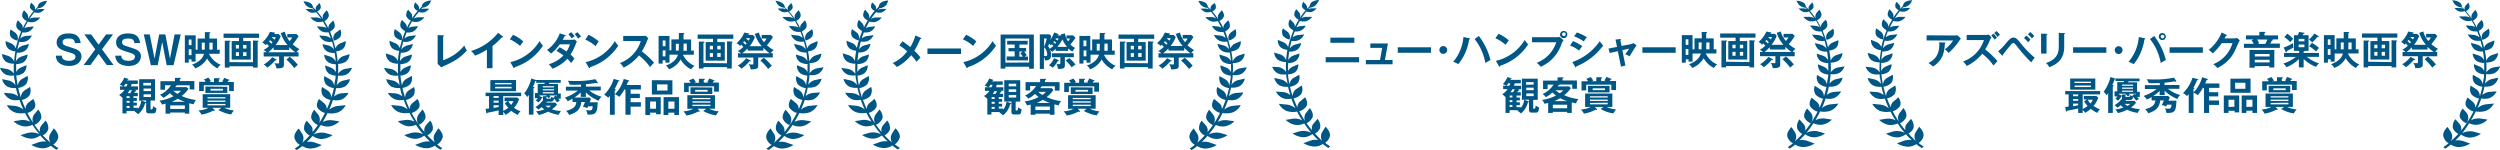 <svg xmlns="http://www.w3.org/2000/svg" viewBox="0 0 486.87 29.23"><defs><style>.cls-1{fill:#005685;}</style></defs><title>05</title><g id="レイヤー_2" data-name="レイヤー 2"><g id="レイヤー_1のコピー" data-name="レイヤー 1のコピー"><path class="cls-1" d="M14.6,8.4a1.11,1.11,0,0,0-.2-.56c-.14-.21-.42-.34-1-.34-.26,0-1.2,0-1.2.67s.35.64,1.9,1.16c.9.3,1.76.59,1.76,1.65,0,.64-.44,1.86-2.37,1.86-1.15,0-2.54-.41-2.62-2h1.18c0,.66.47,1,1.41,1a1.84,1.84,0,0,0,.94-.22.72.72,0,0,0,.3-.56c0-.47-.4-.61-1.37-.91-1.39-.42-2.3-.75-2.3-1.89,0-.64.39-1.75,2.28-1.75,1.4,0,2.19.48,2.4,1.86Z"/><path class="cls-1" d="M17.75,6.7l1.45,2,1.46-2H22L19.87,9.6l2.24,3.06H20.79L19.2,10.5l-1.58,2.16H16.3L18.55,9.6,16.42,6.7Z"/><path class="cls-1" d="M26.18,8.4a1.11,1.11,0,0,0-.2-.56c-.14-.21-.42-.34-1-.34-.26,0-1.2,0-1.2.67s.35.64,1.9,1.16c.9.3,1.76.59,1.76,1.65,0,.64-.44,1.86-2.37,1.86-1.15,0-2.54-.41-2.62-2h1.18c0,.66.47,1,1.41,1a1.84,1.84,0,0,0,.94-.22.72.72,0,0,0,.3-.56c0-.47-.4-.61-1.37-.91-1.39-.42-2.3-.75-2.3-1.89,0-.64.39-1.75,2.28-1.75,1.4,0,2.19.48,2.4,1.86Z"/><path class="cls-1" d="M29.16,6.7l.94,4.73L31,6.7h1.21l.89,4.73L34,6.7H35.2l-1.4,6H32.46l-.87-4.54-.87,4.54H29.38L28,6.7Z"/><path class="cls-1" d="M39.9,6.26l.89,0c.14,0,.17.06.17.1s-.1.11-.17.15v1h1.47V9.67h.53v.81H40.7A4.45,4.45,0,0,0,43,12.63a2.08,2.08,0,0,0-.66.68,4.84,4.84,0,0,1-2-1.92A4.34,4.34,0,0,1,38,13.31a1.75,1.75,0,0,0-.62-.72c1.84-.65,2.21-1.64,2.35-2.11H38.09V12h-.79v-.45h-.54v.65H36V6.88h2.11V9.67h.37V7.5H39.9Zm-2.6,2.53V7.7h-.54V8.79Zm-.54.82v1.13h.54V9.61Zm3.13-1.3h-.59V9.67h.57a4.07,4.07,0,0,0,0-.42Zm.89.9c0,.24,0,.4,0,.45h.63V8.31h-.62Z"/><path class="cls-1" d="M47.37,8h1.46v3.61H45.12V8h1.42V7.38h-3V6.55h6.92v.82H47.37Zm1.9,4.12V7.88l.91.05c.12,0,.17,0,.17.08s-.05.1-.17.16v5h-.91v-.26H44.68v.26h-.9V7.93l.9,0c.12,0,.2,0,.2.1s-.06.09-.2.14v3.93ZM46.54,9.45v-.7h-.61v.7Zm-.61.71v.75h.61v-.75ZM48,9.45v-.7h-.66v.7Zm-.66.71v.75H48v-.75Z"/><path class="cls-1" d="M53.39,6.33c.1,0,.18,0,.18.11s0,.07-.18.11l0,.08h.88l.4.41a6.19,6.19,0,0,1-1,1.74H56a6.48,6.48,0,0,1-1.32-2.34l.79-.28A4.46,4.46,0,0,0,56.4,8a3.24,3.24,0,0,0,.49-.7h-.94V6.63h1.78l.42.4A10.4,10.4,0,0,1,57,8.63a7.28,7.28,0,0,0,1.31.94,2.39,2.39,0,0,0-.57.61h.4V11H55.29v1.58c0,.39,0,.77-1.47.73a1.93,1.93,0,0,0-.39-1,6.59,6.59,0,0,0,.69.05c.23,0,.23-.08.23-.23V11h-3v-.83h.56a1.63,1.63,0,0,0-.61-.42A5.27,5.27,0,0,0,52.38,9s-.24-.28-.4-.44l-.24.24a1.84,1.84,0,0,0-.69-.53,5.5,5.5,0,0,0,1.52-2.07Zm.39,5.23c.09,0,.11.07.11.11s-.05.08-.29.08a7.26,7.26,0,0,1-1.54,1.42,2.31,2.31,0,0,0-.71-.6A5.52,5.52,0,0,0,53,11.14Zm-.54-2.31a7.8,7.8,0,0,1-1,.93h5.3a7.38,7.38,0,0,1-1.22-1v.54h-3Zm-.17-1a4,4,0,0,0-.48-.43l-.2.24c.16.13.35.33.48.45Zm-.09-1,0,.08c.2.16.27.21.48.4a2,2,0,0,0,.23-.48Zm3.43,3.8A8.9,8.9,0,0,1,58,12.63c-.17.15-.57.49-.71.63a10,10,0,0,0-1.51-1.65Z"/><path class="cls-1" d="M27.1,19.59V15.43h3.1v4.15h-.88v1.56c0,.14,0,.17.17.17s.27-.07.32-.65a2.16,2.16,0,0,0,.66.41c-.08.93-.32,1-.56,1H29c-.37,0-.54-.14-.54-.51v-2h-.93l.81.31s.11,0,.11.12-.05.09-.19.08a4,4,0,0,1-1.38,2.18,2.45,2.45,0,0,0-.7-.54l.16-.11H24.65v.48h-.8V19.05a4.1,4.1,0,0,0-.66-.56,3.24,3.24,0,0,0,1.06-1h-.87v-.68H24a3.34,3.34,0,0,0-.69-.32,4.58,4.58,0,0,0,.9-1.38l.71.23a.13.13,0,0,1,.09.11c0,.05-.07.09-.19.1l-.06.12h2.08v.67H25.65a4.87,4.87,0,0,1-.16.48h1.4v.68h-.63l.2.09a.13.13,0,0,1,.08.11c0,.1-.14.09-.22.08a2.76,2.76,0,0,1-.17.31h.69v.64H26v.36h.65v.55H26V20h.65v.55H26V21h.85v.21a2.86,2.86,0,0,0,.66-1.6Zm-2.46-2.76c.11-.23.13-.29.2-.48h-.43a2.91,2.91,0,0,1-.33.48Zm.6,2.27v-.36h-.59v.36Zm0,.93v-.38h-.59V20Zm0,1v-.4h-.59V21Zm0-3.47a4.5,4.5,0,0,1-.38.59h.51a4.42,4.42,0,0,0,.33-.59Zm4.17-.91v-.51H27.91v.51Zm-1.45.59v.5h1.45v-.5Zm0,1.13v.52h1.45v-.52Z"/><path class="cls-1" d="M36.86,22.14H36v-.22H33.15v.22h-.91V20.19l-.71.17a2.3,2.3,0,0,0-.48-.76,8.32,8.32,0,0,0,2.75-.86,5,5,0,0,1-.72-.6,6.83,6.83,0,0,1-1.28.93,2.08,2.08,0,0,0-.66-.61A5,5,0,0,0,33.3,16.6H32.14v.87h-.9V15.81h2.83v-.64l1,0c.07,0,.15,0,.15.09s-.09.11-.2.14v.39h2.83v1.63h-.91V16.6H34.54a.57.57,0,0,1-.23.08,2.33,2.33,0,0,1-.18.29h2.21l.36.33a5.33,5.33,0,0,1-1.33,1.39,9.18,9.18,0,0,0,2.79.78,2.52,2.52,0,0,0-.46.85l-.84-.21ZM36,21.21v-.68H33.15v.68Zm0-1.39a7.67,7.67,0,0,1-1.37-.6,7.53,7.53,0,0,1-1.18.6Zm-2.25-2.14a4.33,4.33,0,0,0,.82.6,3.43,3.43,0,0,0,.67-.6Z"/><path class="cls-1" d="M43.09,21H41.38l.43.43a.12.12,0,0,1,0,.08c0,.07,0,.08-.1.08a.43.43,0,0,1-.19-.05,7.24,7.24,0,0,1-2.28.78,3.08,3.08,0,0,0-.6-.82A4.76,4.76,0,0,0,40.61,21H39.47V18.34h5.36V21H43.69a5.59,5.59,0,0,0,1.88.51,3.31,3.31,0,0,0-.55.78,7.25,7.25,0,0,1-2.48-.86Zm-1.42-5v-.77l1.06,0a.08.08,0,0,1,.09.08c0,.07-.06.1-.2.17v.49h.91l-.27-.11a2.79,2.79,0,0,0,.39-.7l.94.36s.08,0,.08.09-.15.09-.21.09l-.14.27h1.22v1.76h-.92V16.61H39.69v1.12h-.91v-1.8h1.28a3,3,0,0,0-.34-.46l.86-.36a3.25,3.25,0,0,1,.49.7l-.35.11Zm2.6.91V18.1H40V16.85Zm-.37,2.27v-.25H40.42v.25Zm-3.48.4v.26H43.9v-.26Zm0,.66v.27H43.9v-.27ZM41,17.3v.35h2.42V17.3Z"/><path class="cls-1" d="M3.4,7.91A1.37,1.37,0,0,0,2.88,6.3l-.8-.57a1.67,1.67,0,0,0,0,1.43A2.24,2.24,0,0,0,3.4,7.91ZM11.33,26.8c.14-.88-.86-1.81-.86-1.81l-.64,1a1.67,1.67,0,0,0,0,1.78,16.51,16.51,0,0,1-1.49-1.42,2.16,2.16,0,0,0,1.05-1.11,2.24,2.24,0,0,0-.51-1.76l-.76.88a1.52,1.52,0,0,0-.33,1.37A20.06,20.06,0,0,1,5.34,22a2.62,2.62,0,0,0,1.41-1c.4-.76-.29-1.73-.29-1.73L5.53,20A1.46,1.46,0,0,0,5,21.26q-.41-.88-.75-1.8a2.62,2.62,0,0,0,1.47-.84,2,2,0,0,0,.11-1.69l-1,.65A1.65,1.65,0,0,0,4.08,19c-.21-.62-.39-1.24-.53-1.88a2.68,2.68,0,0,0,1.52-.72,2,2,0,0,0,.3-1.63l-1,.57a1.69,1.69,0,0,0-.9,1.34c-.07-.35-.14-.7-.19-1.06s-.08-.62-.11-.92a2.63,2.63,0,0,0,1.42-.51,1.92,1.92,0,0,0,.56-1.5l-1,.43a1.79,1.79,0,0,0-1,.92q0-.79,0-1.56a2.78,2.78,0,0,0,1.51-.42,2,2,0,0,0,.72-1.45L4.22,11a1.9,1.9,0,0,0-1.12.93q.05-.84.18-1.66a2.76,2.76,0,0,0,1.51-.33,2,2,0,0,0,.83-1.37l-1.09.29a2,2,0,0,0-1.15.81c.1-.52.22-1,.36-1.53a2.65,2.65,0,0,0,1.34-.1A2.26,2.26,0,0,0,6.21,6.91L5.12,7a2.14,2.14,0,0,0-1.19.5q.2-.61.43-1.19a2.41,2.41,0,0,0,1.14-.11A2.12,2.12,0,0,0,6.57,5.15l-1,.1a2,2,0,0,0-.83.26q.31-.67.68-1.29a2.35,2.35,0,0,0,1.19.07,2.29,2.29,0,0,0,1.21-.87l-1,0a2.06,2.06,0,0,0-1.08.27,14.1,14.1,0,0,1,.95-1.3,2,2,0,0,0,1,.08,1.9,1.9,0,0,0,1-.72l-.8,0a1.7,1.7,0,0,0-.83.18l.29-.31v0A1.88,1.88,0,0,0,8.83.79L9.19.17A2.8,2.8,0,0,0,7.75.58a1.13,1.13,0,0,0-.41.77q-.28.28-.55.57A.92.92,0,0,0,6.56,1L6.09.52a1.28,1.28,0,0,0-.23,1,1.34,1.34,0,0,0,.69.63A14.71,14.71,0,0,0,5.41,3.73,1.1,1.1,0,0,0,5.23,2.6L4.7,2a1.58,1.58,0,0,0-.37,1.24,1.63,1.63,0,0,0,.87.84c-.27.45-.53.92-.76,1.4a1.14,1.14,0,0,0-.34-.89l-.61-.63a1.63,1.63,0,0,0-.28,1.33,1.72,1.72,0,0,0,.88.8A.75.75,0,0,0,4,6.25l.07,0a17.67,17.67,0,0,0-1,3.16,1.73,1.73,0,0,0-1-1L1.1,8A1.86,1.86,0,0,0,1.63,9.5,2.53,2.53,0,0,0,3,10a17.89,17.89,0,0,0-.25,2,1.91,1.91,0,0,0-1.25-1.14l-1.1-.35A2,2,0,0,0,1.13,12a2.82,2.82,0,0,0,1.57.4,17.93,17.93,0,0,0,0,1.95,2.24,2.24,0,0,0-1.54-.95L0,13.21a2.35,2.35,0,0,0,1.13,1.32,3,3,0,0,0,1.62.16c0,.26,0,.53.08.79s.11.74.18,1.11a2.22,2.22,0,0,0-1.4-.93L.41,15.41a2.31,2.31,0,0,0,1,1.45,3.07,3.07,0,0,0,1.69.27c.12.55.27,1.1.44,1.65A2.59,2.59,0,0,0,2,18.17L.75,18.08a2.75,2.75,0,0,0,1.41,1.31,3.16,3.16,0,0,0,1.63.06c.22.64.48,1.27.76,1.89a3.13,3.13,0,0,0-1.75-.72l-1.47-.14a3,3,0,0,0,1.55,1.41,4.06,4.06,0,0,0,2,.11q.45.89,1,1.72a3.13,3.13,0,0,0-1.89-.32l-1.35.21a3.64,3.64,0,0,0,2,1,3.23,3.23,0,0,0,1.67-.3,19.88,19.88,0,0,0,1.39,1.84,3.38,3.38,0,0,0-2.37-.24L4,26.31A4.06,4.06,0,0,0,6.11,27a3,3,0,0,0,1.72-.63Q8.38,27,9,27.59a3.25,3.25,0,0,0-1.56.14l-1.33.48a4.46,4.46,0,0,0,2.36.67,3.06,3.06,0,0,0,1.43-.5q.53.43,1.08.78l.4-.3q-.52-.33-1-.72A2.16,2.16,0,0,0,11.33,26.8ZM6.7,22.23a1.67,1.67,0,0,0,0,2.09A2.34,2.34,0,0,0,8,23.09c.25-.81-.55-1.76-.55-1.76Z"/><path class="cls-1" d="M66.28,7.16a1.68,1.68,0,0,0,0-1.43l-.79.58A1.36,1.36,0,0,0,65,7.92,2.23,2.23,0,0,0,66.28,7.16ZM58.4,28.21c-.33.26-.67.5-1,.73l.4.29a13.23,13.23,0,0,0,1.07-.79,3.08,3.08,0,0,0,1.44.49,4.44,4.44,0,0,0,2.35-.69l-1.33-.47a3.25,3.25,0,0,0-1.56-.13c.38-.37.76-.76,1.12-1.18a3,3,0,0,0,1.73.61,4,4,0,0,0,2.15-.76l-1.29-.38a3.37,3.37,0,0,0-2.37.26,19.92,19.92,0,0,0,1.36-1.85,3.26,3.26,0,0,0,1.68.29,3.62,3.62,0,0,0,1.94-1l-1.36-.2a3.13,3.13,0,0,0-1.88.33c.34-.56.65-1.14.94-1.73a4.07,4.07,0,0,0,2-.13,3,3,0,0,0,1.53-1.42l-1.47.15a3.12,3.12,0,0,0-1.74.74c.27-.62.52-1.25.73-1.9a3.16,3.16,0,0,0,1.63-.07,2.73,2.73,0,0,0,1.39-1.32l-1.29.09a2.58,2.58,0,0,0-1.52.63c.16-.55.3-1.1.42-1.65a3.06,3.06,0,0,0,1.69-.29,2.29,2.29,0,0,0,1-1.46l-1.2.27a2.2,2.2,0,0,0-1.38.94c.07-.37.12-.74.17-1.11s.05-.53.07-.79a3,3,0,0,0,1.62-.18,2.33,2.33,0,0,0,1.11-1.33l-1.18.19a2.23,2.23,0,0,0-1.53,1,17.47,17.47,0,0,0,0-1.95A2.81,2.81,0,0,0,67.35,12a2,2,0,0,0,.73-1.45L67,10.88A1.89,1.89,0,0,0,65.76,12a18,18,0,0,0-.28-2,2.51,2.51,0,0,0,1.33-.51A1.85,1.85,0,0,0,67.32,8l-1,.43a1.7,1.7,0,0,0-1,1,17.78,17.78,0,0,0-1-3.15l.07,0a.72.72,0,0,0-.1-.17,1.71,1.71,0,0,0,.87-.81A1.63,1.63,0,0,0,64.87,4l-.6.63a1.14,1.14,0,0,0-.32.89c-.24-.48-.5-1-.78-1.4A1.62,1.62,0,0,0,64,3.23c.18-.57-.39-1.24-.39-1.24l-.52.63a1.1,1.1,0,0,0-.16,1.13,14.51,14.51,0,0,0-1.16-1.52,1.33,1.33,0,0,0,.68-.64,1.28,1.28,0,0,0-.25-1l-.47.5a.92.92,0,0,0-.21.9c-.18-.2-.37-.39-.56-.57a1.15,1.15,0,0,0-.42-.76,2.81,2.81,0,0,0-1.45-.4l.37.62a1.89,1.89,0,0,0,1.42.73v0l.3.31a1.7,1.7,0,0,0-.83-.17l-.8,0a1.92,1.92,0,0,0,1,.71,2,2,0,0,0,1-.09,13.89,13.89,0,0,1,1,1.29,2.07,2.07,0,0,0-1.09-.26l-1,0a2.31,2.31,0,0,0,1.23.86,2.34,2.34,0,0,0,1.19-.08q.37.62.7,1.28a2,2,0,0,0-.83-.25l-1-.09a2.14,2.14,0,0,0,1.08,1.06,2.42,2.42,0,0,0,1.14.1c.16.39.31.78.45,1.19A2.15,2.15,0,0,0,63.28,7l-1.09-.1a2.28,2.28,0,0,0,1.14,1.13,2.65,2.65,0,0,0,1.34.09c.15.5.28,1,.38,1.52a2,2,0,0,0-1.16-.8L62.81,8.6A2.05,2.05,0,0,0,63.66,10a2.78,2.78,0,0,0,1.52.31c.09.55.16,1.1.2,1.66A1.94,1.94,0,0,0,64.24,11l-1.1-.35a2,2,0,0,0,.74,1.45,2.79,2.79,0,0,0,1.52.41c0,.52,0,1,0,1.56a1.81,1.81,0,0,0-1-.91l-1.05-.42a1.94,1.94,0,0,0,.58,1.49,2.65,2.65,0,0,0,1.43.5q0,.46-.1.92t-.17,1.06a1.71,1.71,0,0,0-.92-1.33l-1-.56a1.94,1.94,0,0,0,.32,1.63,2.71,2.71,0,0,0,1.53.7c-.14.63-.31,1.26-.5,1.88a1.66,1.66,0,0,0-.79-1.45l-1-.64a2,2,0,0,0,.14,1.69,2.64,2.64,0,0,0,1.49.83q-.32.92-.72,1.81a1.47,1.47,0,0,0-.58-1.22l-.94-.78s-.68,1-.27,1.73a2.65,2.65,0,0,0,1.43,1,19.89,19.89,0,0,1-2.43,3.75,1.53,1.53,0,0,0-.35-1.37l-.77-.87a2.23,2.23,0,0,0-.49,1.77,2.18,2.18,0,0,0,1.07,1.1,16.45,16.45,0,0,1-1.47,1.43,1.67,1.67,0,0,0,0-1.78l-.66-1s-1,.93-.83,1.82A2.17,2.17,0,0,0,58.4,28.21Zm2.78-6.84s-.79,1-.52,1.76a2.36,2.36,0,0,0,1.26,1.22,1.67,1.67,0,0,0,0-2.09Z"/><path class="cls-1" d="M86.3,6.88c.1,0,.16,0,.16.08s-.11.14-.16.16v4.61a9.15,9.15,0,0,0,4.13-2.88,4.73,4.73,0,0,0,.49,1c-1.62,1.71-2.59,2.15-5,3.26l-.69-.67c0-.11,0-.35,0-.46V6.83Z"/><path class="cls-1" d="M95.91,13.28H94.82V9.68a13.29,13.29,0,0,1-2.32,1.16,3.38,3.38,0,0,0-.77-.91A10.58,10.58,0,0,0,97,6.39l.91.7s.07.07.07.11-.08.1-.14.1l-.14,0a12.25,12.25,0,0,1-1.78,1.65Z"/><path class="cls-1" d="M99.92,6.77a8.36,8.36,0,0,1,2,1.3,6.88,6.88,0,0,0-.63.88,7.62,7.62,0,0,0-2-1.29Zm-.54,5.33A9,9,0,0,0,105.08,8a4.47,4.47,0,0,0,.66.89,10.32,10.32,0,0,1-5.5,4.19c0,.08,0,.17-.13.17s-.1-.06-.14-.13Z"/><path class="cls-1" d="M109,9.2a14.66,14.66,0,0,1,1.33.83A6.16,6.16,0,0,0,111,8.64h-2a8.74,8.74,0,0,1-1.68,1.79,5.06,5.06,0,0,0-.8-.69,6.88,6.88,0,0,0,2.5-3.25l1,.33c.09,0,.14,0,.14.09s-.14.1-.18.11c-.12.23-.24.43-.41.73h1.8a1.35,1.35,0,0,0,.51-.08l.47.41a3.12,3.12,0,0,0-.16.32,10.83,10.83,0,0,1-1.08,2.24,4.41,4.41,0,0,1,.76.79c-.22.26-.54.71-.64.86a6.42,6.42,0,0,0-.74-.84,7.57,7.57,0,0,1-2.91,1.93,4.42,4.42,0,0,0-.7-.87,6.57,6.57,0,0,0,2.85-1.71,14.15,14.15,0,0,0-1.37-.9Zm2.24-2.93a7.53,7.53,0,0,1,.68.81,3,3,0,0,0-.57.39,7.27,7.27,0,0,0-.66-.8Zm1.21,0a8.91,8.91,0,0,1,.7.83l-.55.4c-.46-.6-.51-.67-.69-.87Z"/><path class="cls-1" d="M114.6,6.77a8.36,8.36,0,0,1,2,1.3A6.88,6.88,0,0,0,116,9a7.62,7.62,0,0,0-2-1.29Zm-.54,5.33A9,9,0,0,0,119.75,8a4.47,4.47,0,0,0,.66.89,10.32,10.32,0,0,1-5.5,4.19c0,.08,0,.17-.13.17s-.1-.06-.14-.13Z"/><path class="cls-1" d="M121.37,8v-1h3.85a2,2,0,0,0,.52-.06l.52.55A2.47,2.47,0,0,0,126,8,12.2,12.2,0,0,1,125,10a17.26,17.26,0,0,1,2.37,2.19l-.78.87a10.37,10.37,0,0,0-2.15-2.26,8.88,8.88,0,0,1-3,2.37,2.72,2.72,0,0,0-.72-.89A6.68,6.68,0,0,0,124.79,8Z"/><path class="cls-1" d="M132.21,6.43l.9,0c.14,0,.17.06.17.1s-.1.11-.17.15v1h1.48V9.85h.53v.81H133a4.47,4.47,0,0,0,2.27,2.17,2.09,2.09,0,0,0-.66.68,4.86,4.86,0,0,1-2.06-1.93,4.36,4.36,0,0,1-2.27,1.92,1.76,1.76,0,0,0-.62-.73c1.84-.65,2.21-1.65,2.36-2.12h-1.64v1.55h-.79v-.46h-.54v.65h-.79V7h2.12v2.8h.37V7.67h1.45ZM129.6,9V7.88h-.54V9Zm-.54.83v1.14h.54V9.79Zm3.15-1.3h-.59V9.85h.57a4.1,4.1,0,0,0,0-.42Zm.9.9c0,.24,0,.4,0,.46h.64V8.49h-.62Z"/><path class="cls-1" d="M139.69,8.19h1.46v3.63h-3.72V8.19h1.43V7.55h-3V6.72h6.95v.83h-3.1Zm1.9,4.13V8.05l.92.05c.12,0,.17,0,.17.08s-.05.1-.17.16v5h-.92v-.27H137v.27h-.9V8.1l.9,0c.12,0,.2,0,.2.1s-.06.09-.2.14v3.94Zm-2.74-2.7v-.7h-.61v.7Zm-.61.71v.76h.61v-.76Zm2.11-.71v-.7h-.66v.7Zm-.66.71v.76h.66v-.76Z"/><path class="cls-1" d="M145.73,6.5c.1,0,.18,0,.18.11s0,.07-.18.11l0,.08h.88l.4.41A6.22,6.22,0,0,1,146,9h2.35A6.51,6.51,0,0,1,147,6.61l.79-.28a4.47,4.47,0,0,0,1,1.88,3.22,3.22,0,0,0,.49-.7h-.95V6.8h1.78l.42.4a10.36,10.36,0,0,1-1.17,1.61,7.35,7.35,0,0,0,1.31.94,2.41,2.41,0,0,0-.57.61h.4v.83h-2.84v1.58c0,.39,0,.77-1.48.74a1.94,1.94,0,0,0-.39-1,6.65,6.65,0,0,0,.7.05c.23,0,.23-.08.23-.23V11.2h-3v-.83h.56a1.64,1.64,0,0,0-.61-.42,5.29,5.29,0,0,0,1.09-.8s-.24-.28-.4-.44l-.24.24a1.85,1.85,0,0,0-.69-.53,5.52,5.52,0,0,0,1.52-2.08Zm.39,5.26c.09,0,.11.07.11.11s-.05.08-.29.08a7.3,7.3,0,0,1-1.55,1.43,2.35,2.35,0,0,0-.71-.6,5.53,5.53,0,0,0,1.64-1.45Zm-.55-2.32a7.83,7.83,0,0,1-1,.93h5.32a7.35,7.35,0,0,1-1.22-1.05v.54h-3.06Zm-.17-1a4.11,4.11,0,0,0-.49-.43l-.2.24c.16.13.36.33.49.46Zm-.09-1,0,.08c.2.16.27.21.49.4a2,2,0,0,0,.23-.48Zm3.44,3.81a9,9,0,0,1,1.56,1.56c-.17.15-.58.49-.71.63a10,10,0,0,0-1.52-1.65Z"/><path class="cls-1" d="M98,21.58a4.57,4.57,0,0,0,1-.59,5.53,5.53,0,0,1-.69-.9l.56-.38h-.61V19h2.47l.36.32A4.64,4.64,0,0,1,100.1,21a5.08,5.08,0,0,0,1.27.67,3.12,3.12,0,0,0-.55.71,7.24,7.24,0,0,1-1.27-.8,5.24,5.24,0,0,1-1.11.79A1.9,1.9,0,0,0,98,21.8v.59h-.89v-.9c-.63.17-1.33.3-2.16.46-.06.11-.08.14-.14.14s-.11-.09-.11-.14l-.14-.77c.18,0,.36,0,.68-.05V18.72h-.68v-.67h6.93v.67H98Zm2.49-6v2.18h-5V15.6Zm-3.37,3.13h-1v.35h1Zm0,.89h-1V20h1Zm0,.9h-1V21c.33,0,.64-.11,1-.17Zm2.5-4.08v-.27h-3.2v.27Zm-3.2.49v.3h3.2v-.3Zm2.56,2.78a3.66,3.66,0,0,0,.55.74,2.56,2.56,0,0,0,.46-.74Z"/><path class="cls-1" d="M106.71,19.79a.38.38,0,0,1-.18,0l-.15.19h1.77l.33.38a3.93,3.93,0,0,1-1,.92,4.94,4.94,0,0,0,1.78.31,2.77,2.77,0,0,0-.43.77,7.16,7.16,0,0,1-2.1-.62,7.3,7.3,0,0,1-1.81.66,2.33,2.33,0,0,0-.55-.71,6.16,6.16,0,0,0,1.63-.39,3,3,0,0,1-.52-.45,5.4,5.4,0,0,1-.65.5,1.68,1.68,0,0,0-.58-.49,5.24,5.24,0,0,0,1.49-1.31.4.4,0,0,1,0-.21v-.6l.64,0c.07,0,.14,0,.14.08s-.07.07-.11.08v.14c0,.16.05.18.21.18h.4c.2,0,.28,0,.36-.39a1,1,0,0,0,.58.27l-.18-.19.45-.29.21.2v-.23H107l.22.22a2.71,2.71,0,0,0-.38.34,2.23,2.23,0,0,0-.47-.46l.12-.11h-1.43v.12l.49.23c.05,0,.1.05.1.11s-.05.07-.14.08a3.41,3.41,0,0,1-.65.84,2.29,2.29,0,0,0-.53-.38,2.87,2.87,0,0,0,.42-.46h-.57v-1h.54V16.35H106l.1-.23h-1.67v-.36l-.17,0c-.11.32-.24.67-.47,1.17.24,0,.27.05.27.11s-.1.14-.17.15v5.14H103V18.46a2.17,2.17,0,0,1-.33.43,2.58,2.58,0,0,0-.58-.7,7.34,7.34,0,0,0,1.38-2.9l.9.29.07,0h4.76v.54H107l-.11.23h1.78v1.86h.54v1h-.52c.17.18.26.3.34.39a2.79,2.79,0,0,0-.54.35,7.68,7.68,0,0,0-.56-.74c-.21.59-.48.59-.68.59Zm-1-2.77h2.17v-.23h-2.17Zm2.17.35h-2.17v.24h2.17Zm0,.59h-2.17v.24h2.17Zm-1.65,2.62a2.84,2.84,0,0,0,.56.39,1.57,1.57,0,0,0,.49-.39Z"/><path class="cls-1" d="M114.1,18.87h-1V18a6.84,6.84,0,0,1-1.26,1h2.93l.3.25c0,.13-.17.5-.22.67h1.55c-.08,1.92-.28,2.4-1.61,2.4a3.1,3.1,0,0,1-.38,0,2,2,0,0,0-.29-.89,3.44,3.44,0,0,0,.63.07c.48,0,.61-.06.68-.8h-.89c-.07.17-.11.26-.17.37a2.84,2.84,0,0,0-.86-.29,6,6,0,0,0,.41-.92h-.71c-.18,1.55-1,2.09-2.37,2.53a2.58,2.58,0,0,0-.6-.8c1.81-.43,1.93-1.17,2-1.73h-.74v-.64c-.37.21-.69.36-.94.49A3.08,3.08,0,0,0,110,19a7.87,7.87,0,0,0,2.52-1.35h-2.31v-.76h2.94v-.4c-.31,0-1.47.05-2.19,0a3,3,0,0,0-.38-.76c.24,0,.64.05,1.45.05a18.46,18.46,0,0,0,3.92-.36l.46.65a.14.14,0,0,1,0,.08.08.08,0,0,1-.08.08s-.06,0-.22-.09c-.8.14-1.64.24-2,.27v.45H117v.76h-2.25a6.88,6.88,0,0,0,2.41,1.22,2.22,2.22,0,0,0-.57.78A7.61,7.61,0,0,1,114.1,18Z"/><path class="cls-1" d="M119.81,17.39s.13.06.13.11-.15.12-.22.14v4.72h-.94V18.66c-.2.24-.27.31-.35.39a2.48,2.48,0,0,0-.78-.6,7.47,7.47,0,0,0,1.87-3.08l1,.28c.06,0,.11,0,.11.09s-.13.11-.22.11a11.33,11.33,0,0,1-.71,1.48Zm2.65-1.73a.13.13,0,0,1,.09.11c0,.08-.08.08-.23.09-.08.19-.1.24-.29.7h2.78v.86h-2v.85h1.8v.83h-1.8v.81h2v.87h-2v1.57h-1V17.43h-.21a7.75,7.75,0,0,1-1,1.44,2.76,2.76,0,0,0-.86-.5,6.87,6.87,0,0,0,1.73-3Z"/><path class="cls-1" d="M126.61,21.94v.45h-.93V18.92h3v3.33h-.91v-.31Zm1.15-.77v-1.4h-1.15v1.4Zm3.19-5.54v2.78h-4V15.62Zm-3,.8v1.2H130v-1.2Zm2.21,5.51v.45h-.93V18.92h3v3.47h-.91v-.45Zm1.19-.77v-1.4h-1.19v1.4Z"/><path class="cls-1" d="M137.54,21.18h-1.71l.43.43a.12.12,0,0,1,0,.08c0,.07,0,.08-.1.08a.44.44,0,0,1-.19-.05,7.28,7.28,0,0,1-2.29.78,3.08,3.08,0,0,0-.6-.82,4.76,4.76,0,0,0,1.93-.49h-1.15V18.54h5.38v2.64h-1.14a5.56,5.56,0,0,0,1.89.51,3.33,3.33,0,0,0-.55.78,7.29,7.29,0,0,1-2.5-.86Zm-1.43-5.06v-.77l1.06,0a.08.08,0,0,1,.09.08c0,.07-.06.1-.2.17v.49H138l-.27-.11a2.85,2.85,0,0,0,.39-.71l.95.36s.08,0,.08.09-.15.09-.21.09l-.14.27H140v1.77h-.93V16.81h-4.94v1.12h-.91V16.12h1.28a3,3,0,0,0-.34-.46l.86-.36a3.27,3.27,0,0,1,.49.71l-.35.11Zm2.61.92V18.3h-4.25V17Zm-.37,2.28v-.25h-3.5v.25Zm-3.5.4V20h3.5v-.26Zm0,.66v.27h3.5v-.27Zm.54-2.88v.35h2.43V17.5Z"/><path class="cls-1" d="M179.31,7.38c.05,0,.11.06.11.11s-.08.12-.23.14a14,14,0,0,1-1.13,2.25,9.82,9.82,0,0,1,1.21,1.33,10,10,0,0,0-.77.82,9.44,9.44,0,0,0-1.05-1.28,8.53,8.53,0,0,1-2.81,2.3,3.12,3.12,0,0,0-.8-.77A7.15,7.15,0,0,0,176.67,10a10.29,10.29,0,0,0-1.52-1.15l.61-.82c.49.34,1,.72,1.52,1.14a9.8,9.8,0,0,0,1-2.27Z"/><path class="cls-1" d="M187.16,9.44v1.08h-6.54V9.44Z"/><path class="cls-1" d="M188.15,6.77a8.36,8.36,0,0,1,2,1.3,6.88,6.88,0,0,0-.63.88,7.62,7.62,0,0,0-2-1.29Zm-.54,5.33A9,9,0,0,0,193.31,8a4.47,4.47,0,0,0,.66.89,10.32,10.32,0,0,1-5.5,4.19c0,.08,0,.17-.13.17s-.1-.06-.14-.13Z"/><path class="cls-1" d="M195.8,13v.36h-.93V6.72h6.47v6.67h-.92V13Zm4.63-.83V7.5H195.8v4.7Zm-1.9-2.84h1.3v.71h-.39a4.67,4.67,0,0,1,.52.71l-.39.27h.63v.74h-4.15V11h1.55v-1H196.4V9.36h1.21V8.67h-1.47V7.94h4v.73h-1.6Zm.62.71h-.62v1h.66a5,5,0,0,0-.49-.65Z"/><path class="cls-1" d="M206.64,6.9c0-.09,0-.13,0-.22l.77-.17A3.57,3.57,0,0,0,208,8.06a3.29,3.29,0,0,0,.4-.56h-.7V6.9H209l.45.47a11.83,11.83,0,0,1-1,1.3,3.85,3.85,0,0,0,.92.66,4.7,4.7,0,0,0-.52.71,3.52,3.52,0,0,1-.83-.62V9.9h-2.44V9.49a4.2,4.2,0,0,1-.66.61,3.4,3.4,0,0,0-.43-.38,2.1,2.1,0,0,1,.21.9c0,1.09-.6,1.14-1.19,1.15a1.94,1.94,0,0,0-.21-.66v2.31h-.8V6.69h1.89l.33.32c0,.19-.14.55-.21.77a5.21,5.21,0,0,0,.79-1.46l.77.3a.09.09,0,0,1,.07.08c0,.09-.1.11-.2.12a.37.37,0,0,1,0,.08Zm-3.3.61V9.13a8.29,8.29,0,0,0,.5-1.62Zm0,3.41.28,0c.12,0,.33,0,.33-.38a2.47,2.47,0,0,0-.24-.85,1.69,1.69,0,0,0-.37-.49Zm1.48-2.31c-.06.08-.1.11-.18.2l-.33-.3c-.09.27-.14.39-.19.52a2.16,2.16,0,0,1,.32.47,3.89,3.89,0,0,0,.73-.59Zm1.32,3.08s.08.05.08.09-.13.1-.19.1a6.66,6.66,0,0,1-1,1.31,3.63,3.63,0,0,0-.75-.47,4.28,4.28,0,0,0,1-1.39Zm1.24,1c0,.37,0,.79-1.34.72a2.66,2.66,0,0,0-.29-.92,3.77,3.77,0,0,0,.51,0c.22,0,.24-.06.24-.26V11.14h-1.64v-.77h4.27v.77h-1.75Zm-1.7-4.4L205.29,8a1.76,1.76,0,0,1-.17.22l.37.31C205.57,8.47,205.62,8.41,205.69,8.31Zm-.06-.81-.07.12c.08.05.3.21.4.3l.23-.42Zm2.19,1.65a5.19,5.19,0,0,1-.9-1.46,7.63,7.63,0,0,1-1,1.46Zm.42,2.18a7.09,7.09,0,0,1,1.22,1.27,3,3,0,0,0-.74.55,7.44,7.44,0,0,0-1.19-1.35Z"/><path class="cls-1" d="M214.18,6.43l.9,0c.14,0,.17.06.17.1s-.1.11-.17.15v1h1.48V9.85h.53v.81H215a4.47,4.47,0,0,0,2.27,2.17,2.09,2.09,0,0,0-.66.68,4.86,4.86,0,0,1-2.06-1.93,4.36,4.36,0,0,1-2.27,1.92,1.76,1.76,0,0,0-.62-.73c1.84-.65,2.21-1.65,2.36-2.12h-1.64v1.55h-.79v-.46H211v.65h-.79V7h2.12v2.8h.37V7.67h1.45ZM211.57,9V7.88H211V9Zm-.54.83v1.14h.54V9.79Zm3.15-1.3h-.59V9.85h.57a4.1,4.1,0,0,0,0-.42Zm.9.9c0,.24,0,.4,0,.46h.64V8.49h-.62Z"/><path class="cls-1" d="M221.66,8.19h1.46v3.63H219.4V8.19h1.43V7.55h-3V6.72h6.95v.83h-3.1Zm1.9,4.13V8.05l.92.05c.12,0,.17,0,.17.08s-.05.1-.17.16v5h-.92v-.27H219v.27h-.9V8.1l.9,0c.12,0,.2,0,.2.1s-.06.09-.2.14v3.94Zm-2.74-2.7v-.7h-.61v.7Zm-.61.71v.76h.61v-.76Zm2.11-.71v-.7h-.66v.7Zm-.66.71v.76h.66v-.76Z"/><path class="cls-1" d="M227.69,6.5c.1,0,.18,0,.18.11s0,.07-.18.11l0,.08h.88l.4.41a6.22,6.22,0,0,1-1,1.75h2.35A6.51,6.51,0,0,1,229,6.61l.79-.28a4.47,4.47,0,0,0,1,1.88,3.22,3.22,0,0,0,.49-.7h-.95V6.8H232l.42.4a10.36,10.36,0,0,1-1.17,1.61,7.35,7.35,0,0,0,1.31.94,2.41,2.41,0,0,0-.57.61h.4v.83h-2.84v1.58c0,.39,0,.77-1.48.74a1.94,1.94,0,0,0-.39-1,6.65,6.65,0,0,0,.7.05c.23,0,.23-.08.23-.23V11.2h-3v-.83h.56a1.64,1.64,0,0,0-.61-.42,5.29,5.29,0,0,0,1.09-.8s-.24-.28-.4-.44l-.24.24a1.85,1.85,0,0,0-.69-.53,5.52,5.52,0,0,0,1.52-2.08Zm.39,5.26c.09,0,.11.07.11.11s-.05.08-.29.08a7.3,7.3,0,0,1-1.55,1.43,2.35,2.35,0,0,0-.71-.6,5.53,5.53,0,0,0,1.64-1.45Zm-.55-2.32a7.83,7.83,0,0,1-1,.93h5.32a7.35,7.35,0,0,1-1.22-1.05v.54h-3.06Zm-.17-1a4.11,4.11,0,0,0-.49-.43l-.2.24c.16.13.36.33.49.46Zm-.09-1,0,.08c.2.16.27.21.49.4a2,2,0,0,0,.23-.48Zm3.44,3.81a9,9,0,0,1,1.56,1.56c-.17.15-.58.49-.71.63A10,10,0,0,0,230,11.8Z"/><path class="cls-1" d="M195.58,19.79V15.62h3.11v4.17h-.89v1.57c0,.14,0,.17.17.17s.27-.07.32-.65a2.15,2.15,0,0,0,.66.41c-.08.93-.32,1-.56,1h-.87c-.37,0-.55-.14-.55-.52v-2H196l.81.31s.11,0,.11.12-.05.09-.19.08a4,4,0,0,1-1.39,2.19,2.46,2.46,0,0,0-.71-.54l.16-.11h-1.71v.49h-.8V19.26a4.09,4.09,0,0,0-.66-.56,3.28,3.28,0,0,0,1.06-1h-.87V17h.64a3.33,3.33,0,0,0-.7-.32,4.57,4.57,0,0,0,.9-1.39l.71.23a.13.13,0,0,1,.09.11c0,.05-.07.09-.19.1l-.06.12h2.09v.67h-1.2A5,5,0,0,1,194,17h1.41v.68h-.64l.2.09a.13.13,0,0,1,.08.11c0,.1-.14.09-.22.08a2.66,2.66,0,0,1-.17.31h.69v.64h-.84v.36h.65v.55h-.65v.38h.65v.55h-.65v.4h.85v.21a2.87,2.87,0,0,0,.66-1.61ZM193.1,17c.11-.24.13-.29.2-.48h-.43a3,3,0,0,1-.33.48Zm.61,2.28v-.36h-.59v.36Zm0,.93v-.38h-.59v.38Zm0,1v-.4h-.59v.4Zm0-3.49a4.57,4.57,0,0,1-.38.59h.51a4.42,4.42,0,0,0,.33-.59Zm4.19-.91v-.51h-1.46v.51Zm-1.46.59v.5h1.46v-.5Zm0,1.14V19h1.46v-.52Z"/><path class="cls-1" d="M205.36,22.36h-.9v-.22h-2.82v.22h-.92v-2l-.71.17a2.3,2.3,0,0,0-.49-.77,8.35,8.35,0,0,0,2.76-.87,5.06,5.06,0,0,1-.72-.6,6.93,6.93,0,0,1-1.28.93,2.09,2.09,0,0,0-.67-.61,5,5,0,0,0,2.17-1.86h-1.16v.87h-.9V16h2.84v-.64l1,0c.07,0,.15,0,.15.09s-.09.11-.2.14V16h2.84v1.64h-.92V16.8H203a.56.56,0,0,1-.23.08,2.47,2.47,0,0,1-.18.29h2.21l.36.33a5.32,5.32,0,0,1-1.33,1.4,9.19,9.19,0,0,0,2.81.78,2.52,2.52,0,0,0-.46.85l-.84-.21Zm-.9-.93v-.68h-2.82v.68Zm0-1.39a7.76,7.76,0,0,1-1.37-.6,7.57,7.57,0,0,1-1.18.6Zm-2.26-2.15a4.31,4.31,0,0,0,.82.6,3.39,3.39,0,0,0,.67-.6Z"/><path class="cls-1" d="M211.6,21.18h-1.71l.43.43a.12.12,0,0,1,0,.08c0,.07,0,.08-.1.08a.44.44,0,0,1-.19-.05,7.28,7.28,0,0,1-2.29.78,3.08,3.08,0,0,0-.6-.82,4.76,4.76,0,0,0,1.93-.49H208V18.54h5.38v2.64h-1.14a5.56,5.56,0,0,0,1.89.51,3.33,3.33,0,0,0-.55.78,7.29,7.29,0,0,1-2.5-.86Zm-1.43-5.06v-.77l1.06,0a.08.08,0,0,1,.09.08c0,.07-.06.1-.2.17v.49H212l-.27-.11a2.85,2.85,0,0,0,.39-.71l.95.36s.08,0,.08.09-.15.09-.21.09l-.14.27h1.23v1.77h-.93V16.81h-4.94v1.12h-.91V16.12h1.28a3,3,0,0,0-.34-.46l.86-.36a3.27,3.27,0,0,1,.49.71l-.35.11Zm2.61.92V18.3h-4.25V17Zm-.37,2.28v-.25h-3.5v.25Zm-3.5.4V20h3.5v-.26Zm0,.66v.27h3.5v-.27Zm.54-2.88v.35h2.43V17.5Z"/><path class="cls-1" d="M264.67,11.13v1h-6.5v-1Zm-.92-3.8v1h-4.66v-1Z"/><path class="cls-1" d="M271.2,11.68v.83H266v-.83h2.76l.41-2.36h-2.3V8.46h3.43l-.59,3.23Z"/><path class="cls-1" d="M278.69,9.21v1.07h-6.48V9.21Z"/><path class="cls-1" d="M281.84,9.73a.76.76,0,1,1-.76-.76A.76.76,0,0,1,281.84,9.73Z"/><path class="cls-1" d="M286.13,7.44c.11,0,.14.05.14.11s0,.1-.16.13A9.86,9.86,0,0,1,284,12.5a4.11,4.11,0,0,0-1-.46,8.48,8.48,0,0,0,2-4.83ZM288,7a12.79,12.79,0,0,1,2.27,4.69c-.3.15-.92.52-1,.58a10.32,10.32,0,0,0-2.09-4.66Z"/><path class="cls-1" d="M291.84,6.57a8.25,8.25,0,0,1,2,1.29,6.8,6.8,0,0,0-.62.87,7.5,7.5,0,0,0-2-1.28Zm-.53,5.28a8.88,8.88,0,0,0,5.64-4.08,4.45,4.45,0,0,0,.65.88,10.22,10.22,0,0,1-5.44,4.15c0,.08,0,.17-.13.17s-.1-.06-.14-.13Z"/><path class="cls-1" d="M303.22,7.25a2.34,2.34,0,0,0,.52-.05l.75.62a4.22,4.22,0,0,0-.44.88,7.41,7.41,0,0,1-4,4.31,4,4,0,0,0-.78-.78,6.39,6.39,0,0,0,3.81-4h-4.72V7.25Zm2-.52a.7.7,0,1,1-.7-.7A.7.7,0,0,1,305.25,6.73Zm-1,0a.35.35,0,0,0,.69,0,.35.35,0,1,0-.69,0Z"/><path class="cls-1" d="M306.34,8a9.31,9.31,0,0,1,1.82,1,5.67,5.67,0,0,0-.63.86,6.82,6.82,0,0,0-1.77-1Zm-.14,4.08A10.73,10.73,0,0,0,311.56,8a3.38,3.38,0,0,0,.66.86A12.05,12.05,0,0,1,307,12.92c0,.08,0,.18-.13.18s-.07,0-.11-.11Zm.9-5.76a10.55,10.55,0,0,1,1.94.92c-.15.17-.49.65-.61.83a8,8,0,0,0-1.88-1Z"/><path class="cls-1" d="M314.62,7.71l.89-.11c.07,0,.16,0,.16.08s-.05.09-.1.14l.22,1.13,1.94-.38a.71.71,0,0,0,.36-.2l.63.47c-.26.31-1.17,1.83-1.37,2.13a7.28,7.28,0,0,0-.83-.41l.42-.58c.12-.18.26-.39.32-.5l-1.31.29.59,3-.86.2-.61-3-1.58.35-.24-.86,1.66-.33Z"/><path class="cls-1" d="M326.33,9.21v1.07h-6.48V9.21Z"/><path class="cls-1" d="M331.39,6.23l.89,0c.14,0,.17.06.17.1s-.1.1-.17.15v1h1.46V9.61h.53v.8h-2.08a4.42,4.42,0,0,0,2.24,2.15,2.07,2.07,0,0,0-.65.68,4.81,4.81,0,0,1-2-1.91,4.32,4.32,0,0,1-2.25,1.9,1.74,1.74,0,0,0-.62-.72c1.82-.65,2.19-1.63,2.33-2.09h-1.62V12h-.78v-.45h-.53v.65h-.78V6.84h2.09V9.61H330V7.46h1.43Zm-2.58,2.51V7.66h-.53V8.74Zm-.53.82v1.13h.53V9.56Zm3.12-1.29h-.59V9.61h.56a4,4,0,0,0,0-.42Zm.89.89c0,.24,0,.4,0,.45h.63V8.27h-.62Z"/><path class="cls-1" d="M338.82,8h1.45v3.59h-3.69V8H338V7.34h-3V6.52h6.88v.82h-3.07Zm1.88,4.09V7.83l.91.05c.12,0,.17,0,.17.08s-.05.1-.17.16v5h-.91v-.26h-4.56v.26h-.89V7.89l.89,0c.12,0,.2,0,.2.1s-.06.09-.2.13v3.9ZM338,9.4V8.71h-.61V9.4Zm-.61.71v.75H338V10.1Zm2.09-.71V8.71h-.65V9.4Zm-.65.71v.75h.65V10.1Z"/><path class="cls-1" d="M344.8,6.3c.1,0,.18,0,.18.1s0,.07-.18.11l0,.08h.87L346,7a6.16,6.16,0,0,1-1,1.73h2.33a6.43,6.43,0,0,1-1.31-2.33l.78-.28a4.44,4.44,0,0,0,1,1.86,3.18,3.18,0,0,0,.49-.69h-.94V6.6h1.76l.42.4a10.3,10.3,0,0,1-1.16,1.59,7.23,7.23,0,0,0,1.3.93,2.38,2.38,0,0,0-.56.61h.4v.83h-2.82v1.57c0,.39,0,.77-1.46.73a1.92,1.92,0,0,0-.39-1,6.52,6.52,0,0,0,.69.05c.23,0,.23-.08.23-.23V10.95h-3v-.83h.56a1.61,1.61,0,0,0-.61-.42,5.23,5.23,0,0,0,1.08-.79s-.24-.28-.4-.44l-.24.24a1.82,1.82,0,0,0-.68-.53A5.46,5.46,0,0,0,344,6.14Zm.38,5.2c.09,0,.11.07.11.11s-.05.07-.29.08a7.18,7.18,0,0,1-1.53,1.41,2.32,2.32,0,0,0-.71-.59,5.49,5.49,0,0,0,1.62-1.43Zm-.54-2.3a7.87,7.87,0,0,1-1,.92h5.27a7.35,7.35,0,0,1-1.21-1v.53h-3Zm-.17-1a4,4,0,0,0-.48-.43l-.2.24a6.54,6.54,0,0,1,.48.45Zm-.09-1,0,.08c.2.16.27.21.48.4a1.94,1.94,0,0,0,.22-.47ZM347.79,11a8.87,8.87,0,0,1,1.55,1.55c-.17.15-.57.49-.71.62a9.88,9.88,0,0,0-1.5-1.64Z"/><path class="cls-1" d="M296.39,19.45V15.32h3.08v4.13h-.88V21c0,.13,0,.17.17.17s.27-.07.32-.65a2.13,2.13,0,0,0,.65.41c-.08.92-.32,1-.56,1h-.86c-.37,0-.54-.14-.54-.51v-2h-.92l.8.31s.1,0,.1.12-.05.09-.19.08a4,4,0,0,1-1.37,2.17,2.45,2.45,0,0,0-.7-.53l.16-.11H294V22h-.8V18.92a4.07,4.07,0,0,0-.65-.56,3.23,3.23,0,0,0,1.05-1h-.86V16.7h.63a3.31,3.31,0,0,0-.69-.32,4.53,4.53,0,0,0,.89-1.37l.71.23a.13.13,0,0,1,.09.1c0,.05-.07.09-.19.1l-.06.12h2.06v.67H295a4.85,4.85,0,0,1-.16.47h1.4v.68h-.63l.19.09a.13.13,0,0,1,.08.11c0,.1-.13.09-.22.08a2.66,2.66,0,0,1-.17.31h.68v.64h-.83V19h.65v.55h-.65v.38h.65v.55h-.65v.4h.84V21a2.84,2.84,0,0,0,.65-1.59Zm-2.45-2.75c.1-.23.13-.29.2-.47h-.43a2.89,2.89,0,0,1-.33.47Zm.6,2.26V18.6H294V19Zm0,.92v-.37H294v.38Zm0,.95v-.4H294v.4Zm0-3.45a4.55,4.55,0,0,1-.37.58h.5a4.41,4.41,0,0,0,.33-.58Zm4.14-.9V16H297.2v.5Zm-1.44.59v.5h1.44v-.5Zm0,1.13v.52h1.44v-.52Z"/><path class="cls-1" d="M306.09,22h-.89v-.22h-2.79V22h-.91V20.05l-.71.17a2.29,2.29,0,0,0-.48-.76,8.25,8.25,0,0,0,2.73-.86,5.17,5.17,0,0,1-.71-.59,6.82,6.82,0,0,1-1.27.92,2.07,2.07,0,0,0-.66-.61,5,5,0,0,0,2.15-1.84h-1.15v.86h-.89V15.7h2.82v-.64l1,0c.07,0,.15,0,.15.09s-.09.1-.19.14v.38h2.81v1.62h-.91v-.83h-2.4a.58.58,0,0,1-.23.08,2.52,2.52,0,0,1-.18.29h2.19l.36.32a5.28,5.28,0,0,1-1.32,1.38,9.14,9.14,0,0,0,2.78.77,2.5,2.5,0,0,0-.46.84l-.83-.21Zm-.89-.92v-.68h-2.79v.68Zm0-1.38a7.63,7.63,0,0,1-1.36-.59,7.49,7.49,0,0,1-1.17.59Zm-2.24-2.12a4.31,4.31,0,0,0,.81.59,3.41,3.41,0,0,0,.67-.59Z"/><path class="cls-1" d="M312.29,20.82h-1.7l.43.43a.12.12,0,0,1,0,.08c0,.07,0,.08-.1.08a.41.41,0,0,1-.19-.05,7.19,7.19,0,0,1-2.27.77,3.05,3.05,0,0,0-.59-.81,4.72,4.72,0,0,0,1.91-.49H308.7V18.21H314v2.61h-1.13a5.53,5.53,0,0,0,1.87.5,3.31,3.31,0,0,0-.55.77,7.23,7.23,0,0,1-2.47-.86Zm-1.41-5v-.77l1.05,0a.08.08,0,0,1,.09.08c0,.07-.06.1-.2.17v.49h.9l-.27-.11a2.79,2.79,0,0,0,.38-.7l.94.35s.08,0,.08.09-.15.09-.21.09l-.14.27h1.22v1.75h-.92V16.49h-4.89V17.6H308V15.82h1.27a3,3,0,0,0-.34-.46l.86-.35a3.26,3.26,0,0,1,.49.7l-.35.11Zm2.58.91V18h-4.21V16.72ZM313.1,19v-.25h-3.46V19Zm-3.46.4v.25h3.46v-.25Zm0,.65v.27h3.46V20Zm.53-2.85v.35h2.4v-.35Z"/><path class="cls-1" d="M78.22,7.86a1.37,1.37,0,0,0-.52-1.62l-.8-.57a1.68,1.68,0,0,0,0,1.43A2.25,2.25,0,0,0,78.22,7.86Zm8,18.93c.14-.89-.86-1.81-.86-1.81l-.64,1a1.67,1.67,0,0,0,0,1.79,16.55,16.55,0,0,1-1.49-1.42,2.16,2.16,0,0,0,1.05-1.11,2.25,2.25,0,0,0-.52-1.77l-.76.88a1.52,1.52,0,0,0-.33,1.37A20.11,20.11,0,0,1,80.17,22a2.63,2.63,0,0,0,1.42-1c.4-.76-.3-1.73-.3-1.73l-.94.79a1.46,1.46,0,0,0-.56,1.22q-.41-.88-.75-1.81a2.62,2.62,0,0,0,1.48-.84,2,2,0,0,0,.11-1.69l-1,.65A1.65,1.65,0,0,0,78.9,19c-.21-.62-.39-1.25-.53-1.88a2.69,2.69,0,0,0,1.52-.72,2,2,0,0,0,.3-1.63l-1,.57a1.7,1.7,0,0,0-.9,1.34c-.07-.35-.14-.71-.19-1.06S78,15,78,14.72a2.64,2.64,0,0,0,1.42-.52,1.93,1.93,0,0,0,.56-1.5l-1,.43a1.79,1.79,0,0,0-1,.92q0-.79,0-1.57a2.79,2.79,0,0,0,1.52-.42,2,2,0,0,0,.72-1.46L79,11a1.91,1.91,0,0,0-1.12.93q.05-.84.18-1.67a2.77,2.77,0,0,0,1.51-.33,2,2,0,0,0,.83-1.37l-1.09.29a2,2,0,0,0-1.15.81c.1-.52.22-1,.36-1.53A2.65,2.65,0,0,0,79.9,8,2.26,2.26,0,0,0,81,6.86L79.95,7a2.14,2.14,0,0,0-1.19.5q.2-.61.43-1.19a2.42,2.42,0,0,0,1.14-.11A2.13,2.13,0,0,0,81.4,5.09l-1,.1a2,2,0,0,0-.83.26q.32-.67.68-1.29a2.36,2.36,0,0,0,1.19.07,2.3,2.3,0,0,0,1.22-.87l-1,0a2.06,2.06,0,0,0-1.09.27,14.13,14.13,0,0,1,1-1.3,2,2,0,0,0,1,.08,1.91,1.91,0,0,0,1-.72l-.8,0A1.7,1.7,0,0,0,82,1.8l.29-.31v0A1.88,1.88,0,0,0,83.66.73L84,.1a2.8,2.8,0,0,0-1.45.42,1.14,1.14,0,0,0-.41.77q-.28.28-.55.58a.92.92,0,0,0-.23-.9l-.48-.5a1.28,1.28,0,0,0-.23,1,1.34,1.34,0,0,0,.69.64,14.74,14.74,0,0,0-1.14,1.53,1.1,1.1,0,0,0-.18-1.13l-.53-.62a1.58,1.58,0,0,0-.37,1.24A1.63,1.63,0,0,0,80,4c-.27.45-.53.92-.76,1.41a1.15,1.15,0,0,0-.34-.89l-.61-.63A1.63,1.63,0,0,0,78,5.22a1.72,1.72,0,0,0,.89.81.75.75,0,0,0-.09.17l.07,0a17.71,17.71,0,0,0-1,3.17,1.73,1.73,0,0,0-1-1l-1-.42a1.87,1.87,0,0,0,.53,1.46,2.53,2.53,0,0,0,1.34.5,17.94,17.94,0,0,0-.25,2,1.92,1.92,0,0,0-1.25-1.15l-1.1-.35A2,2,0,0,0,75.94,12a2.83,2.83,0,0,0,1.58.4,18,18,0,0,0,0,2,2.25,2.25,0,0,0-1.54-1l-1.18-.18a2.36,2.36,0,0,0,1.13,1.32,3,3,0,0,0,1.63.16c0,.27,0,.53.08.79s.11.74.18,1.11a2.22,2.22,0,0,0-1.4-.93l-1.21-.26a2.32,2.32,0,0,0,1,1.45,3.08,3.08,0,0,0,1.7.27c.12.56.27,1.11.44,1.65a2.59,2.59,0,0,0-1.53-.61l-1.29-.08A2.76,2.76,0,0,0,77,19.37a3.16,3.16,0,0,0,1.63.06c.23.64.48,1.28.77,1.89a3.14,3.14,0,0,0-1.76-.73l-1.47-.14a3,3,0,0,0,1.56,1.41,4.07,4.07,0,0,0,2,.11q.45.89,1,1.73a3.14,3.14,0,0,0-1.89-.32l-1.36.21a3.65,3.65,0,0,0,2,1A3.24,3.24,0,0,0,81,24.3a19.93,19.93,0,0,0,1.39,1.85,3.39,3.39,0,0,0-2.38-.24l-1.29.39a4.07,4.07,0,0,0,2.16.74,3,3,0,0,0,1.73-.63q.55.62,1.14,1.17a3.26,3.26,0,0,0-1.56.14l-1.33.48a4.47,4.47,0,0,0,2.37.67,3.06,3.06,0,0,0,1.43-.5q.53.43,1.08.79l.4-.3q-.52-.33-1-.72A2.17,2.17,0,0,0,86.17,26.8Zm-4.64-4.59a1.68,1.68,0,0,0,0,2.1,2.35,2.35,0,0,0,1.24-1.23c.25-.82-.55-1.76-.55-1.76Z"/><path class="cls-1" d="M158.16,7.11a1.68,1.68,0,0,0,0-1.43l-.79.58a1.37,1.37,0,0,0-.49,1.62A2.23,2.23,0,0,0,158.16,7.11Zm-7.9,21.1c-.33.26-.67.51-1,.73l.4.29a13.26,13.26,0,0,0,1.07-.79,3.09,3.09,0,0,0,1.44.49,4.45,4.45,0,0,0,2.36-.69l-1.34-.47a3.25,3.25,0,0,0-1.57-.13c.38-.37.76-.76,1.12-1.18a3.05,3.05,0,0,0,1.74.61,4,4,0,0,0,2.15-.76l-1.29-.38a3.38,3.38,0,0,0-2.37.26,20,20,0,0,0,1.37-1.86,3.27,3.27,0,0,0,1.68.29,3.62,3.62,0,0,0,1.94-1l-1.36-.2a3.13,3.13,0,0,0-1.88.33c.34-.56.65-1.14.94-1.74a4.08,4.08,0,0,0,2-.13,3,3,0,0,0,1.54-1.42l-1.47.15a3.13,3.13,0,0,0-1.74.74c.27-.62.52-1.25.74-1.9a3.17,3.17,0,0,0,1.63-.07A2.74,2.74,0,0,0,159.7,18l-1.29.09a2.58,2.58,0,0,0-1.52.63c.16-.55.3-1.1.42-1.66a3.07,3.07,0,0,0,1.69-.29,2.3,2.3,0,0,0,1-1.46l-1.21.27a2.2,2.2,0,0,0-1.39.94c.07-.37.12-.74.17-1.11s.05-.53.07-.8a3,3,0,0,0,1.62-.18,2.34,2.34,0,0,0,1.11-1.33l-1.18.19a2.24,2.24,0,0,0-1.53,1,17.51,17.51,0,0,0,0-2,2.82,2.82,0,0,0,1.57-.41,2,2,0,0,0,.73-1.45l-1.09.36A1.9,1.9,0,0,0,157.64,12a18.08,18.08,0,0,0-.28-2,2.52,2.52,0,0,0,1.34-.51A1.86,1.86,0,0,0,159.2,8l-1,.43a1.7,1.7,0,0,0-1,1,17.82,17.82,0,0,0-1-3.16l.07,0a.72.72,0,0,0-.1-.17,1.71,1.71,0,0,0,.88-.81,1.64,1.64,0,0,0-.3-1.33l-.6.63a1.14,1.14,0,0,0-.32.89c-.24-.48-.5-1-.79-1.4a1.63,1.63,0,0,0,.86-.85c.18-.57-.39-1.24-.39-1.24l-.52.63a1.1,1.1,0,0,0-.16,1.13,14.54,14.54,0,0,0-1.16-1.52,1.33,1.33,0,0,0,.68-.64,1.29,1.29,0,0,0-.25-1l-.47.5a.92.92,0,0,0-.21.9c-.18-.2-.37-.39-.56-.57a1.15,1.15,0,0,0-.42-.76A2.82,2.82,0,0,0,151,.15l.37.63a1.89,1.89,0,0,0,1.43.73v0l.3.31a1.7,1.7,0,0,0-.83-.17l-.8,0a1.92,1.92,0,0,0,1,.71,2,2,0,0,0,1-.09,13.92,13.92,0,0,1,1,1.29,2.07,2.07,0,0,0-1.09-.26l-1,0a2.32,2.32,0,0,0,1.23.86,2.34,2.34,0,0,0,1.19-.08q.37.62.7,1.29a2,2,0,0,0-.83-.25l-1-.09a2.14,2.14,0,0,0,1.08,1.06,2.43,2.43,0,0,0,1.14.1c.16.39.31.78.45,1.19a2.16,2.16,0,0,0-1.2-.49l-1.09-.1A2.28,2.28,0,0,0,155.21,8a2.66,2.66,0,0,0,1.34.09c.15.5.28,1,.38,1.53a2,2,0,0,0-1.17-.8l-1.09-.28a2.06,2.06,0,0,0,.85,1.37,2.78,2.78,0,0,0,1.52.31c.09.55.16,1.1.2,1.66a1.94,1.94,0,0,0-1.14-.92l-1.1-.35a2,2,0,0,0,.74,1.45,2.79,2.79,0,0,0,1.52.41c0,.52,0,1,0,1.57a1.81,1.81,0,0,0-1-.91l-1.06-.42a1.94,1.94,0,0,0,.58,1.5,2.66,2.66,0,0,0,1.43.5q0,.46-.1.93T157,16.71a1.71,1.71,0,0,0-.92-1.33l-1-.56a2,2,0,0,0,.32,1.63,2.72,2.72,0,0,0,1.53.71c-.14.63-.31,1.26-.5,1.88a1.67,1.67,0,0,0-.79-1.46l-1-.64a2,2,0,0,0,.14,1.69,2.64,2.64,0,0,0,1.49.83q-.32.92-.72,1.81a1.47,1.47,0,0,0-.58-1.22l-.95-.79s-.68,1-.27,1.73a2.66,2.66,0,0,0,1.43,1,19.94,19.94,0,0,1-2.44,3.76,1.53,1.53,0,0,0-.36-1.37l-.77-.88a2.24,2.24,0,0,0-.49,1.77,2.18,2.18,0,0,0,1.07,1.1,16.49,16.49,0,0,1-1.47,1.44,1.67,1.67,0,0,0,0-1.79l-.66-1s-1,.93-.83,1.82A2.18,2.18,0,0,0,150.26,28.21ZM153,21.36s-.79,1-.53,1.77a2.37,2.37,0,0,0,1.26,1.22,1.68,1.68,0,0,0,0-2.1Z"/><path class="cls-1" d="M167.24,7.86a1.37,1.37,0,0,0-.52-1.62l-.8-.57a1.68,1.68,0,0,0,0,1.43A2.25,2.25,0,0,0,167.24,7.86Zm8,18.93c.14-.89-.86-1.81-.86-1.81l-.64,1a1.67,1.67,0,0,0,0,1.79,16.55,16.55,0,0,1-1.49-1.42,2.16,2.16,0,0,0,1.05-1.11,2.25,2.25,0,0,0-.52-1.77l-.76.88a1.52,1.52,0,0,0-.33,1.37,20.11,20.11,0,0,1-2.5-3.74,2.63,2.63,0,0,0,1.42-1c.4-.76-.3-1.73-.3-1.73l-.94.79a1.46,1.46,0,0,0-.56,1.22q-.41-.88-.75-1.81a2.62,2.62,0,0,0,1.48-.84,2,2,0,0,0,.11-1.69l-1,.65a1.65,1.65,0,0,0-.76,1.46c-.21-.62-.39-1.25-.53-1.88a2.69,2.69,0,0,0,1.52-.72,2,2,0,0,0,.3-1.63l-1,.57a1.7,1.7,0,0,0-.9,1.34c-.07-.35-.14-.71-.19-1.06S167,15,167,14.72a2.64,2.64,0,0,0,1.42-.52,1.93,1.93,0,0,0,.56-1.5l-1,.43a1.79,1.79,0,0,0-1,.92q0-.79,0-1.57a2.79,2.79,0,0,0,1.52-.42,2,2,0,0,0,.72-1.46l-1.09.36a1.91,1.91,0,0,0-1.12.93q.05-.84.18-1.67a2.77,2.77,0,0,0,1.51-.33,2,2,0,0,0,.83-1.37l-1.09.29a2,2,0,0,0-1.15.81c.1-.52.22-1,.36-1.53a2.65,2.65,0,0,0,1.34-.1,2.26,2.26,0,0,0,1.13-1.15L169,7a2.14,2.14,0,0,0-1.19.5q.2-.61.43-1.19a2.42,2.42,0,0,0,1.14-.11,2.13,2.13,0,0,0,1.07-1.07l-1,.1a2,2,0,0,0-.83.26q.32-.67.68-1.29a2.36,2.36,0,0,0,1.19.07,2.3,2.3,0,0,0,1.22-.87l-1,0a2.06,2.06,0,0,0-1.09.27,14.13,14.13,0,0,1,1-1.3,2,2,0,0,0,1,.08,1.91,1.91,0,0,0,1-.72l-.8,0a1.7,1.7,0,0,0-.83.18l.29-.31v0a1.88,1.88,0,0,0,1.41-.74L173,.1a2.8,2.8,0,0,0-1.45.42,1.14,1.14,0,0,0-.41.77q-.28.28-.55.58a.92.92,0,0,0-.23-.9l-.48-.5a1.28,1.28,0,0,0-.23,1,1.34,1.34,0,0,0,.69.64,14.74,14.74,0,0,0-1.14,1.53,1.1,1.1,0,0,0-.18-1.13l-.53-.62a1.58,1.58,0,0,0-.37,1.24,1.63,1.63,0,0,0,.87.85c-.27.45-.53.92-.76,1.41a1.15,1.15,0,0,0-.34-.89l-.61-.63a1.63,1.63,0,0,0-.28,1.33,1.72,1.72,0,0,0,.89.81.75.75,0,0,0-.09.17l.07,0a17.71,17.71,0,0,0-1,3.17,1.73,1.73,0,0,0-1-1l-1-.42a1.87,1.87,0,0,0,.53,1.46,2.53,2.53,0,0,0,1.34.5,17.94,17.94,0,0,0-.25,2,1.92,1.92,0,0,0-1.25-1.15l-1.1-.35A2,2,0,0,0,165,12a2.83,2.83,0,0,0,1.58.4,18,18,0,0,0,0,2,2.25,2.25,0,0,0-1.54-1l-1.18-.18A2.36,2.36,0,0,0,165,14.5a3,3,0,0,0,1.63.16c0,.27,0,.53.08.79s.11.74.18,1.11a2.22,2.22,0,0,0-1.4-.93l-1.21-.26a2.32,2.32,0,0,0,1,1.45,3.08,3.08,0,0,0,1.7.27c.12.56.27,1.11.44,1.65a2.59,2.59,0,0,0-1.53-.61l-1.29-.08A2.76,2.76,0,0,0,166,19.37a3.16,3.16,0,0,0,1.63.06c.23.64.48,1.28.77,1.89a3.14,3.14,0,0,0-1.76-.73l-1.47-.14a3,3,0,0,0,1.56,1.41,4.07,4.07,0,0,0,2,.11q.45.89,1,1.73a3.14,3.14,0,0,0-1.89-.32l-1.36.21a3.65,3.65,0,0,0,2,1,3.24,3.24,0,0,0,1.68-.3,19.93,19.93,0,0,0,1.39,1.85,3.39,3.39,0,0,0-2.38-.24l-1.29.39A4.07,4.07,0,0,0,170,27a3,3,0,0,0,1.73-.63q.55.62,1.14,1.17a3.26,3.26,0,0,0-1.56.14l-1.33.48a4.47,4.47,0,0,0,2.37.67,3.06,3.06,0,0,0,1.43-.5q.53.43,1.08.79l.4-.3q-.52-.33-1-.72A2.17,2.17,0,0,0,175.2,26.8Zm-4.64-4.59a1.68,1.68,0,0,0,0,2.1,2.35,2.35,0,0,0,1.24-1.23c.25-.82-.55-1.76-.55-1.76Z"/><path class="cls-1" d="M240.59,7.11a1.68,1.68,0,0,0,0-1.43l-.79.58a1.37,1.37,0,0,0-.49,1.62A2.23,2.23,0,0,0,240.59,7.11Zm-7.9,21.1c-.33.26-.67.51-1,.73l.4.29a13.26,13.26,0,0,0,1.07-.79,3.09,3.09,0,0,0,1.44.49,4.45,4.45,0,0,0,2.36-.69l-1.34-.47a3.25,3.25,0,0,0-1.57-.13c.38-.37.76-.76,1.12-1.18a3.05,3.05,0,0,0,1.74.61,4,4,0,0,0,2.15-.76l-1.29-.38a3.38,3.38,0,0,0-2.37.26,20,20,0,0,0,1.37-1.86,3.27,3.27,0,0,0,1.68.29,3.62,3.62,0,0,0,1.94-1l-1.36-.2a3.13,3.13,0,0,0-1.88.33c.34-.56.65-1.14.94-1.74a4.08,4.08,0,0,0,2-.13,3,3,0,0,0,1.54-1.42l-1.47.15a3.13,3.13,0,0,0-1.74.74c.27-.62.52-1.25.74-1.9a3.17,3.17,0,0,0,1.63-.07A2.74,2.74,0,0,0,242.13,18l-1.29.09a2.58,2.58,0,0,0-1.52.63c.16-.55.3-1.1.42-1.66a3.07,3.07,0,0,0,1.69-.29,2.3,2.3,0,0,0,1-1.46l-1.21.27a2.2,2.2,0,0,0-1.39.94c.07-.37.12-.74.17-1.11s.05-.53.07-.8a3,3,0,0,0,1.62-.18,2.34,2.34,0,0,0,1.11-1.33l-1.18.19a2.24,2.24,0,0,0-1.53,1,17.51,17.51,0,0,0,0-2,2.82,2.82,0,0,0,1.57-.41,2,2,0,0,0,.73-1.45l-1.09.36A1.9,1.9,0,0,0,240.07,12a18.08,18.08,0,0,0-.28-2,2.52,2.52,0,0,0,1.34-.51A1.86,1.86,0,0,0,241.63,8l-1,.43a1.7,1.7,0,0,0-1,1,17.82,17.82,0,0,0-1-3.16l.07,0a.72.72,0,0,0-.1-.17,1.71,1.71,0,0,0,.88-.81,1.64,1.64,0,0,0-.3-1.33l-.6.63a1.14,1.14,0,0,0-.32.89c-.24-.48-.5-1-.79-1.4a1.63,1.63,0,0,0,.86-.85c.18-.57-.39-1.24-.39-1.24l-.52.63a1.1,1.1,0,0,0-.16,1.13,14.54,14.54,0,0,0-1.16-1.52,1.33,1.33,0,0,0,.68-.64,1.29,1.29,0,0,0-.25-1L236,1a.92.92,0,0,0-.21.9c-.18-.2-.37-.39-.56-.57a1.15,1.15,0,0,0-.42-.76,2.82,2.82,0,0,0-1.45-.4l.37.63a1.89,1.89,0,0,0,1.43.73v0l.3.31a1.7,1.7,0,0,0-.83-.17l-.8,0a1.92,1.92,0,0,0,1,.71,2,2,0,0,0,1-.09,13.92,13.92,0,0,1,1,1.29,2.07,2.07,0,0,0-1.09-.26l-1,0a2.32,2.32,0,0,0,1.23.86,2.34,2.34,0,0,0,1.19-.08q.37.62.7,1.29a2,2,0,0,0-.83-.25l-1-.09a2.14,2.14,0,0,0,1.08,1.06,2.43,2.43,0,0,0,1.14.1c.16.39.31.78.45,1.19a2.16,2.16,0,0,0-1.2-.49l-1.09-.1A2.28,2.28,0,0,0,237.64,8a2.66,2.66,0,0,0,1.34.09c.15.5.28,1,.38,1.53a2,2,0,0,0-1.17-.8l-1.09-.28A2.06,2.06,0,0,0,238,9.92a2.78,2.78,0,0,0,1.52.31c.09.55.16,1.1.2,1.66a1.94,1.94,0,0,0-1.14-.92l-1.1-.35a2,2,0,0,0,.74,1.45,2.79,2.79,0,0,0,1.52.41c0,.52,0,1,0,1.57a1.81,1.81,0,0,0-1-.91l-1.06-.42a1.94,1.94,0,0,0,.58,1.5,2.66,2.66,0,0,0,1.43.5q0,.46-.1.93t-.17,1.06a1.71,1.71,0,0,0-.92-1.33l-1-.56a2,2,0,0,0,.32,1.63,2.72,2.72,0,0,0,1.53.71c-.14.63-.31,1.26-.5,1.88a1.67,1.67,0,0,0-.79-1.46l-1-.64a2,2,0,0,0,.14,1.69,2.64,2.64,0,0,0,1.49.83q-.32.92-.72,1.81a1.47,1.47,0,0,0-.58-1.22l-.95-.79s-.68,1-.27,1.73a2.66,2.66,0,0,0,1.43,1,19.94,19.94,0,0,1-2.44,3.76,1.53,1.53,0,0,0-.36-1.37l-.77-.88a2.24,2.24,0,0,0-.49,1.77,2.18,2.18,0,0,0,1.07,1.1,16.49,16.49,0,0,1-1.47,1.44,1.67,1.67,0,0,0,0-1.79l-.66-1s-1,.93-.83,1.82A2.18,2.18,0,0,0,232.69,28.21Zm2.79-6.85s-.79,1-.53,1.77a2.37,2.37,0,0,0,1.26,1.22,1.68,1.68,0,0,0,0-2.1Z"/><path class="cls-1" d="M251.14,7.7a1.36,1.36,0,0,0-.51-1.6l-.79-.57a1.66,1.66,0,0,0,0,1.42A2.23,2.23,0,0,0,251.14,7.7ZM259,26.48c.14-.88-.85-1.8-.85-1.8l-.64,1a1.66,1.66,0,0,0,0,1.77A16.41,16.41,0,0,1,256.1,26a2.15,2.15,0,0,0,1-1.1,2.23,2.23,0,0,0-.51-1.75l-.75.87a1.51,1.51,0,0,0-.33,1.36,19.94,19.94,0,0,1-2.48-3.71,2.61,2.61,0,0,0,1.41-1c.4-.76-.29-1.72-.29-1.72l-.93.79a1.45,1.45,0,0,0-.55,1.21q-.41-.88-.74-1.79a2.6,2.6,0,0,0,1.47-.83,2,2,0,0,0,.11-1.68l-1,.65a1.64,1.64,0,0,0-.76,1.45c-.21-.61-.38-1.24-.53-1.86a2.67,2.67,0,0,0,1.51-.71,1.93,1.93,0,0,0,.29-1.62l-1,.56a1.68,1.68,0,0,0-.89,1.33c-.07-.35-.14-.7-.19-1.05s-.08-.61-.11-.92A2.62,2.62,0,0,0,252.3,14a1.91,1.91,0,0,0,.55-1.49l-1,.43a1.78,1.78,0,0,0-1,.91q0-.78,0-1.56a2.76,2.76,0,0,0,1.51-.42,2,2,0,0,0,.72-1.45l-1.08.36a1.89,1.89,0,0,0-1.11.92q.05-.84.18-1.65a2.75,2.75,0,0,0,1.5-.32,2,2,0,0,0,.82-1.36l-1.08.29a1.94,1.94,0,0,0-1.14.81c.1-.52.22-1,.36-1.52a2.63,2.63,0,0,0,1.33-.1,2.24,2.24,0,0,0,1.12-1.14l-1.08.11a2.12,2.12,0,0,0-1.18.49q.2-.6.43-1.18A2.4,2.4,0,0,0,253.24,6,2.11,2.11,0,0,0,254.29,5l-1,.09a2,2,0,0,0-.82.26q.31-.66.68-1.28a2.34,2.34,0,0,0,1.18.07,2.28,2.28,0,0,0,1.21-.86l-1,0a2,2,0,0,0-1.08.26,14,14,0,0,1,.94-1.29,2,2,0,0,0,1,.08,1.89,1.89,0,0,0,1-.71l-.8,0a1.69,1.69,0,0,0-.83.18l.29-.31v0a1.87,1.87,0,0,0,1.4-.74L256.9,0a2.78,2.78,0,0,0-1.43.41,1.13,1.13,0,0,0-.41.76q-.28.28-.55.57a.91.91,0,0,0-.22-.89l-.47-.49a1.27,1.27,0,0,0-.23,1,1.33,1.33,0,0,0,.68.63,14.62,14.62,0,0,0-1.13,1.52A1.09,1.09,0,0,0,253,2.42l-.53-.62A1.57,1.57,0,0,0,252.07,3a1.62,1.62,0,0,0,.86.84c-.27.44-.53.91-.76,1.4a1.14,1.14,0,0,0-.33-.88l-.61-.62A1.62,1.62,0,0,0,251,5.08a1.71,1.71,0,0,0,.88.8.75.75,0,0,0-.09.17l.07,0a17.56,17.56,0,0,0-1,3.14,1.72,1.72,0,0,0-1-1l-1-.42a1.85,1.85,0,0,0,.53,1.44,2.51,2.51,0,0,0,1.33.5,17.79,17.79,0,0,0-.25,2,1.9,1.9,0,0,0-1.24-1.14l-1.09-.34a2,2,0,0,0,.75,1.44,2.8,2.8,0,0,0,1.56.4,17.83,17.83,0,0,0,0,1.93,2.23,2.23,0,0,0-1.53-.94L247.76,13a2.34,2.34,0,0,0,1.12,1.31,3,3,0,0,0,1.61.16c0,.26,0,.53.08.79s.11.74.18,1.1a2.21,2.21,0,0,0-1.39-.92l-1.2-.26a2.3,2.3,0,0,0,1,1.44,3.05,3.05,0,0,0,1.68.27c.12.55.27,1.1.44,1.64a2.57,2.57,0,0,0-1.52-.61l-1.28-.08a2.74,2.74,0,0,0,1.4,1.3,3.14,3.14,0,0,0,1.62.06c.22.64.48,1.26.76,1.88a3.11,3.11,0,0,0-1.74-.72l-1.46-.14a3,3,0,0,0,1.54,1.4,4,4,0,0,0,2,.11q.44.88,1,1.71a3.12,3.12,0,0,0-1.87-.31l-1.34.21a3.62,3.62,0,0,0,1.94,1,3.22,3.22,0,0,0,1.66-.3,19.76,19.76,0,0,0,1.38,1.83A3.36,3.36,0,0,0,253,25.6l-1.28.39a4,4,0,0,0,2.15.74,3,3,0,0,0,1.71-.63q.55.62,1.13,1.16a3.23,3.23,0,0,0-1.55.14l-1.32.48a4.43,4.43,0,0,0,2.35.66,3,3,0,0,0,1.42-.5q.53.42,1.07.78l.39-.29q-.52-.33-1-.72A2.15,2.15,0,0,0,259,26.48Zm-4.6-4.55a1.66,1.66,0,0,0,0,2.08,2.33,2.33,0,0,0,1.23-1.22c.25-.81-.55-1.75-.55-1.75Z"/><path class="cls-1" d="M357,7a1.67,1.67,0,0,0,0-1.42l-.79.57a1.36,1.36,0,0,0-.49,1.61A2.21,2.21,0,0,0,357,7Zm-7.84,20.93c-.33.26-.66.5-1,.72l.4.29a13.15,13.15,0,0,0,1.06-.79,3.07,3.07,0,0,0,1.43.49,4.41,4.41,0,0,0,2.34-.68L352,27.44a3.23,3.23,0,0,0-1.55-.13c.38-.37.75-.76,1.11-1.17a3,3,0,0,0,1.72.61,4,4,0,0,0,2.14-.76l-1.28-.37a3.35,3.35,0,0,0-2.35.26A19.81,19.81,0,0,0,353.16,24a3.24,3.24,0,0,0,1.67.29,3.59,3.59,0,0,0,1.93-1l-1.35-.2a3.11,3.11,0,0,0-1.87.33c.33-.55.65-1.13.93-1.72a4,4,0,0,0,2-.13A3,3,0,0,0,358,20.17l-1.46.15a3.1,3.1,0,0,0-1.73.74c.27-.61.52-1.24.73-1.88a3.14,3.14,0,0,0,1.62-.07,2.71,2.71,0,0,0,1.38-1.31l-1.28.09a2.56,2.56,0,0,0-1.51.62c.16-.54.3-1.09.42-1.64a3,3,0,0,0,1.68-.29,2.28,2.28,0,0,0,1-1.45l-1.2.27a2.19,2.19,0,0,0-1.37.93c.07-.37.12-.74.16-1.11s.05-.53.07-.79a2.94,2.94,0,0,0,1.61-.18,2.32,2.32,0,0,0,1.1-1.32l-1.17.19a2.22,2.22,0,0,0-1.52,1,17.36,17.36,0,0,0,0-1.93,2.79,2.79,0,0,0,1.56-.41,2,2,0,0,0,.73-1.44l-1.08.35a1.88,1.88,0,0,0-1.22,1.15,17.93,17.93,0,0,0-.28-2,2.49,2.49,0,0,0,1.33-.51A1.84,1.84,0,0,0,358,7.82l-1,.43a1.69,1.69,0,0,0-1,1,17.68,17.68,0,0,0-1-3.13l.07,0a.72.72,0,0,0-.1-.17,1.7,1.7,0,0,0,.87-.81,1.62,1.62,0,0,0-.3-1.31l-.6.63a1.13,1.13,0,0,0-.32.89c-.24-.48-.5-.95-.78-1.39a1.61,1.61,0,0,0,.85-.85c.17-.57-.38-1.23-.38-1.23l-.52.62a1.09,1.09,0,0,0-.16,1.13,14.42,14.42,0,0,0-1.15-1.51,1.32,1.32,0,0,0,.68-.64,1.28,1.28,0,0,0-.24-1l-.46.5a.91.91,0,0,0-.21.9c-.18-.2-.37-.39-.55-.57a1.14,1.14,0,0,0-.42-.76,2.79,2.79,0,0,0-1.44-.4l.37.62a1.88,1.88,0,0,0,1.41.73v0l.29.3a1.69,1.69,0,0,0-.83-.17l-.8,0a1.91,1.91,0,0,0,1,.71,1.94,1.94,0,0,0,1-.09,13.81,13.81,0,0,1,1,1.28,2.06,2.06,0,0,0-1.08-.25l-1,0a2.3,2.3,0,0,0,1.22.85A2.33,2.33,0,0,0,353.66,4q.37.61.7,1.28a2,2,0,0,0-.82-.25l-1-.09A2.12,2.12,0,0,0,353.59,6a2.41,2.41,0,0,0,1.13.1c.16.38.31.78.45,1.18A2.14,2.14,0,0,0,354,6.83l-1.08-.1A2.26,2.26,0,0,0,354,7.86a2.64,2.64,0,0,0,1.33.09c.15.49.27,1,.38,1.52a2,2,0,0,0-1.16-.8l-1.08-.28a2,2,0,0,0,.84,1.36,2.76,2.76,0,0,0,1.51.31c.09.54.16,1.09.2,1.65a1.92,1.92,0,0,0-1.13-.91l-1.09-.35a2,2,0,0,0,.74,1.44,2.77,2.77,0,0,0,1.51.4c0,.51,0,1,0,1.55a1.79,1.79,0,0,0-1-.9l-1-.42a1.92,1.92,0,0,0,.57,1.49,2.63,2.63,0,0,0,1.42.5q0,.46-.1.92t-.17,1.05a1.7,1.7,0,0,0-.91-1.32l-1-.56a1.93,1.93,0,0,0,.32,1.62,2.69,2.69,0,0,0,1.52.7c-.14.63-.3,1.25-.5,1.87a1.65,1.65,0,0,0-.78-1.44l-1-.64a2,2,0,0,0,.14,1.68,2.62,2.62,0,0,0,1.48.82q-.32.92-.71,1.8a1.46,1.46,0,0,0-.57-1.21l-.94-.78s-.68,1-.27,1.72a2.64,2.64,0,0,0,1.42,1,19.78,19.78,0,0,1-2.42,3.73,1.52,1.52,0,0,0-.35-1.36l-.76-.87A2.22,2.22,0,0,0,350,25,2.17,2.17,0,0,0,351,26.09a16.35,16.35,0,0,1-1.46,1.42,1.66,1.66,0,0,0,0-1.77l-.65-1s-1,.93-.82,1.8A2.16,2.16,0,0,0,349.13,27.88Zm2.77-6.79s-.78.94-.52,1.75A2.35,2.35,0,0,0,352.63,24a1.66,1.66,0,0,0,0-2.08Z"/><path class="cls-1" d="M366.71,7.7a1.36,1.36,0,0,0-.51-1.6l-.79-.57a1.66,1.66,0,0,0,0,1.42A2.23,2.23,0,0,0,366.71,7.7Zm7.89,18.78c.14-.88-.85-1.8-.85-1.8l-.64,1a1.66,1.66,0,0,0,0,1.77A16.41,16.41,0,0,1,371.67,26a2.15,2.15,0,0,0,1-1.1,2.23,2.23,0,0,0-.51-1.75l-.75.87a1.51,1.51,0,0,0-.33,1.36,19.94,19.94,0,0,1-2.48-3.71,2.61,2.61,0,0,0,1.41-1c.4-.76-.29-1.72-.29-1.72l-.93.79a1.45,1.45,0,0,0-.55,1.21q-.41-.88-.74-1.79a2.6,2.6,0,0,0,1.47-.83,2,2,0,0,0,.11-1.68l-1,.65a1.64,1.64,0,0,0-.76,1.45c-.21-.61-.38-1.24-.53-1.86a2.67,2.67,0,0,0,1.51-.71,1.93,1.93,0,0,0,.29-1.62l-1,.56a1.68,1.68,0,0,0-.89,1.33c-.07-.35-.14-.7-.19-1.05s-.08-.61-.11-.92a2.62,2.62,0,0,0,1.41-.51,1.91,1.91,0,0,0,.55-1.49l-1,.43a1.78,1.78,0,0,0-1,.91q0-.78,0-1.56a2.76,2.76,0,0,0,1.51-.42,2,2,0,0,0,.72-1.45l-1.08.36a1.89,1.89,0,0,0-1.11.92q.05-.84.18-1.65a2.75,2.75,0,0,0,1.5-.32,2,2,0,0,0,.82-1.36l-1.08.29a1.94,1.94,0,0,0-1.14.81c.1-.52.22-1,.36-1.52a2.63,2.63,0,0,0,1.33-.1,2.24,2.24,0,0,0,1.12-1.14l-1.08.11a2.12,2.12,0,0,0-1.18.49q.2-.6.43-1.18A2.4,2.4,0,0,0,368.81,6,2.11,2.11,0,0,0,369.86,5l-1,.09a2,2,0,0,0-.82.26q.31-.66.68-1.28a2.34,2.34,0,0,0,1.18.07,2.28,2.28,0,0,0,1.21-.86l-1,0a2,2,0,0,0-1.08.26A14,14,0,0,1,370,2.17a2,2,0,0,0,1,.08,1.89,1.89,0,0,0,1-.71l-.8,0a1.69,1.69,0,0,0-.83.18l.29-.31v0a1.87,1.87,0,0,0,1.4-.74l.36-.62A2.78,2.78,0,0,0,371,.41a1.13,1.13,0,0,0-.41.76q-.28.28-.55.57a.91.91,0,0,0-.22-.89l-.47-.49a1.27,1.27,0,0,0-.23,1,1.33,1.33,0,0,0,.68.63,14.62,14.62,0,0,0-1.13,1.52,1.09,1.09,0,0,0-.18-1.12L368,1.8A1.57,1.57,0,0,0,367.64,3a1.62,1.62,0,0,0,.86.84c-.27.44-.53.91-.76,1.4a1.14,1.14,0,0,0-.33-.88l-.61-.62a1.62,1.62,0,0,0-.28,1.32,1.71,1.71,0,0,0,.88.8.75.75,0,0,0-.09.17l.07,0a17.56,17.56,0,0,0-1,3.14,1.72,1.72,0,0,0-1-1l-1-.42A1.85,1.85,0,0,0,365,9.28a2.51,2.51,0,0,0,1.33.5,17.79,17.79,0,0,0-.25,2,1.9,1.9,0,0,0-1.24-1.14l-1.09-.34a2,2,0,0,0,.75,1.44,2.8,2.8,0,0,0,1.56.4,17.83,17.83,0,0,0,0,1.93,2.23,2.23,0,0,0-1.53-.94L363.33,13a2.34,2.34,0,0,0,1.12,1.31,3,3,0,0,0,1.61.16c0,.26,0,.53.08.79s.11.74.18,1.1a2.21,2.21,0,0,0-1.39-.92l-1.2-.26a2.3,2.3,0,0,0,1,1.44,3.05,3.05,0,0,0,1.68.27c.12.55.27,1.1.44,1.64a2.57,2.57,0,0,0-1.52-.61l-1.28-.08a2.74,2.74,0,0,0,1.4,1.3,3.14,3.14,0,0,0,1.62.06c.22.64.48,1.26.76,1.88a3.11,3.11,0,0,0-1.74-.72l-1.46-.14a3,3,0,0,0,1.54,1.4,4,4,0,0,0,2,.11q.44.88,1,1.71a3.12,3.12,0,0,0-1.87-.31l-1.34.21a3.62,3.62,0,0,0,1.94,1,3.22,3.22,0,0,0,1.66-.3,19.76,19.76,0,0,0,1.38,1.83,3.36,3.36,0,0,0-2.36-.24l-1.28.39a4,4,0,0,0,2.15.74,3,3,0,0,0,1.71-.63q.55.62,1.13,1.16a3.23,3.23,0,0,0-1.55.14l-1.32.48a4.43,4.43,0,0,0,2.35.66,3,3,0,0,0,1.42-.5q.53.42,1.07.78l.39-.29q-.52-.33-1-.72A2.15,2.15,0,0,0,374.6,26.48ZM370,21.93A1.66,1.66,0,0,0,370,24a2.33,2.33,0,0,0,1.23-1.22c.25-.81-.55-1.75-.55-1.75Z"/><path class="cls-1" d="M484.67,7a1.67,1.67,0,0,0,0-1.42l-.79.57a1.36,1.36,0,0,0-.49,1.61A2.21,2.21,0,0,0,484.67,7Zm-7.84,20.93c-.33.26-.66.5-1,.72l.4.29a13.15,13.15,0,0,0,1.06-.79,3.07,3.07,0,0,0,1.43.49,4.41,4.41,0,0,0,2.34-.68l-1.33-.47a3.23,3.23,0,0,0-1.55-.13c.38-.37.75-.76,1.11-1.17a3,3,0,0,0,1.72.61,4,4,0,0,0,2.14-.76l-1.28-.37a3.35,3.35,0,0,0-2.35.26A19.81,19.81,0,0,0,480.85,24a3.24,3.24,0,0,0,1.67.29,3.59,3.59,0,0,0,1.93-1l-1.35-.2a3.11,3.11,0,0,0-1.87.33c.33-.55.65-1.13.93-1.72a4,4,0,0,0,2-.13,3,3,0,0,0,1.52-1.41l-1.46.15a3.1,3.1,0,0,0-1.73.74c.27-.61.52-1.24.73-1.88a3.14,3.14,0,0,0,1.62-.07,2.71,2.71,0,0,0,1.38-1.31l-1.28.09a2.56,2.56,0,0,0-1.51.62c.16-.54.3-1.09.42-1.64a3,3,0,0,0,1.68-.29,2.28,2.28,0,0,0,1-1.45l-1.2.27a2.19,2.19,0,0,0-1.37.93c.07-.37.12-.74.16-1.11s.05-.53.07-.79a2.94,2.94,0,0,0,1.61-.18,2.32,2.32,0,0,0,1.1-1.32l-1.17.19a2.22,2.22,0,0,0-1.52,1,17.36,17.36,0,0,0,0-1.93,2.79,2.79,0,0,0,1.56-.41,2,2,0,0,0,.73-1.44l-1.08.35a1.88,1.88,0,0,0-1.22,1.15,17.93,17.93,0,0,0-.28-2,2.49,2.49,0,0,0,1.33-.51,1.84,1.84,0,0,0,.51-1.45l-1,.43a1.69,1.69,0,0,0-1,1,17.68,17.68,0,0,0-1-3.13l.07,0a.72.72,0,0,0-.1-.17,1.7,1.7,0,0,0,.87-.81,1.62,1.62,0,0,0-.3-1.31l-.6.63a1.13,1.13,0,0,0-.32.89c-.24-.48-.5-.95-.78-1.39a1.61,1.61,0,0,0,.85-.85c.17-.57-.38-1.23-.38-1.23l-.52.62a1.09,1.09,0,0,0-.16,1.13,14.42,14.42,0,0,0-1.15-1.51,1.32,1.32,0,0,0,.68-.64,1.28,1.28,0,0,0-.24-1l-.46.5a.91.91,0,0,0-.21.9c-.18-.2-.37-.39-.55-.57A1.14,1.14,0,0,0,479,.46a2.79,2.79,0,0,0-1.44-.4l.37.62a1.88,1.88,0,0,0,1.41.73v0l.29.3a1.69,1.69,0,0,0-.83-.17l-.8,0a1.91,1.91,0,0,0,1,.71,1.94,1.94,0,0,0,1-.09,13.81,13.81,0,0,1,1,1.28,2.06,2.06,0,0,0-1.08-.25l-1,0a2.3,2.3,0,0,0,1.22.85A2.33,2.33,0,0,0,481.35,4q.37.61.7,1.28a2,2,0,0,0-.82-.25l-1-.09A2.12,2.12,0,0,0,481.29,6a2.41,2.41,0,0,0,1.13.1c.16.38.31.78.45,1.18a2.14,2.14,0,0,0-1.19-.48l-1.08-.1a2.26,2.26,0,0,0,1.14,1.13,2.64,2.64,0,0,0,1.33.09c.15.49.27,1,.38,1.52a2,2,0,0,0-1.16-.8l-1.08-.28a2,2,0,0,0,.84,1.36,2.76,2.76,0,0,0,1.51.31c.09.54.16,1.09.2,1.65a1.92,1.92,0,0,0-1.13-.91l-1.09-.35a2,2,0,0,0,.74,1.44,2.77,2.77,0,0,0,1.51.4c0,.51,0,1,0,1.55a1.79,1.79,0,0,0-1-.9l-1-.42a1.92,1.92,0,0,0,.57,1.49,2.63,2.63,0,0,0,1.42.5q0,.46-.1.92t-.17,1.05a1.7,1.7,0,0,0-.91-1.32l-1-.56a1.93,1.93,0,0,0,.32,1.62,2.69,2.69,0,0,0,1.52.7c-.14.63-.3,1.25-.5,1.87a1.65,1.65,0,0,0-.78-1.44l-1-.64a2,2,0,0,0,.14,1.68,2.62,2.62,0,0,0,1.48.82q-.32.92-.71,1.8a1.46,1.46,0,0,0-.57-1.21l-.94-.78s-.68,1-.27,1.72a2.64,2.64,0,0,0,1.42,1,19.78,19.78,0,0,1-2.42,3.73,1.52,1.52,0,0,0-.35-1.36l-.76-.87a2.22,2.22,0,0,0-.48,1.76,2.17,2.17,0,0,0,1.06,1.09,16.35,16.35,0,0,1-1.46,1.42,1.66,1.66,0,0,0,0-1.77l-.65-1s-1,.93-.82,1.8A2.16,2.16,0,0,0,476.83,27.88Zm2.77-6.79s-.78.94-.52,1.75A2.35,2.35,0,0,0,480.32,24a1.66,1.66,0,0,0,0-2.08Z"/><path class="cls-1" d="M380.75,6.91a1.15,1.15,0,0,0,.42-.07l.71.65a3.21,3.21,0,0,0-.27.38,13.66,13.66,0,0,1-2.12,2.45,3.34,3.34,0,0,0-.74-.71,7,7,0,0,0,1.62-1.73h-5.17v-1Zm-2,1.38c.05,0,.12,0,.12.08s-.09.13-.12.15a7.27,7.27,0,0,1-.38,2.21,4.56,4.56,0,0,1-1.92,2.22,5.46,5.46,0,0,0-.89-.67c1.12-.63,2.25-1.48,2.1-4.05Z"/><path class="cls-1" d="M383,7.8v-1h3.81a2.07,2.07,0,0,0,.52-.06l.51.55a2.24,2.24,0,0,0-.29.48,11,11,0,0,1-.94,1.85A16.55,16.55,0,0,1,389,11.9l-.77.86a10.28,10.28,0,0,0-2.2-2.29A8.79,8.79,0,0,1,383,12.86a2.68,2.68,0,0,0-.71-.88,6.61,6.61,0,0,0,4.08-4.18Zm5.23-1.25a5.2,5.2,0,0,1,.66.77l-.44.4a9.88,9.88,0,0,0-.65-.82Zm.59-.5a6.85,6.85,0,0,1,.68.74,2,2,0,0,0-.47.41,5.12,5.12,0,0,0-.66-.77Z"/><path class="cls-1" d="M389.12,10a9.17,9.17,0,0,0,1.39-1.4c.87-1.05,1.17-1.28,1.62-1.28s.69.22,1.55,1.28a16.86,16.86,0,0,0,2.58,2.63,7.82,7.82,0,0,0-.68.92,30.37,30.37,0,0,1-2.67-3c-.57-.71-.62-.77-.82-.77s-.32.13-.68.58-1.06,1.28-1.34,1.7c0,.08,0,.17-.1.17s-.06,0-.11-.08Zm5.5-3.07a3.84,3.84,0,0,1,.8.8l-.45.5a6,6,0,0,0-.8-.82Zm.76-.7a6.8,6.8,0,0,1,.78.77,4.33,4.33,0,0,0-.44.49,6.6,6.6,0,0,0-.78-.8Z"/><path class="cls-1" d="M398.56,6.59c.09,0,.15,0,.15.08s-.09.11-.15.14v3.63H397.5V6.54ZM402,6.45c.11,0,.15,0,.15.07s-.1.13-.15.15V9.1c0,2.51-1.46,3.42-2.91,4a1.86,1.86,0,0,0-.66-.82c2.46-.8,2.51-2.37,2.51-3.2V6.4Z"/><path class="cls-1" d="M410.21,9.21v1.07h-6.48V9.21Z"/><path class="cls-1" d="M413.36,9.73A.76.76,0,1,1,412.6,9,.76.76,0,0,1,413.36,9.73Z"/><path class="cls-1" d="M417.64,7.44c.11,0,.14.05.14.11s0,.1-.16.13a9.85,9.85,0,0,1-2.09,4.82,4.1,4.1,0,0,0-1-.46,8.47,8.47,0,0,0,2-4.83ZM419.52,7a12.78,12.78,0,0,1,2.28,4.69c-.3.15-.92.52-1,.58a10.32,10.32,0,0,0-2.09-4.66Zm2.28.13a.69.69,0,1,1-.69-.7A.7.7,0,0,1,421.79,7.14Zm-1,0a.34.34,0,0,0,.35.34.35.35,0,0,0,.35-.34.35.35,0,0,0-.7,0Z"/><path class="cls-1" d="M429,9.21v1.07h-6.48V9.21Z"/><path class="cls-1" d="M435.13,7.48a1.12,1.12,0,0,0,.52-.11l.54.47c-.13.22-.53,1.1-.77,1.66a7.11,7.11,0,0,1-3.6,3.74,3.69,3.69,0,0,0-.8-.74,6.32,6.32,0,0,0,3.75-4.1h-2.09a10.54,10.54,0,0,1-1.76,2,3.78,3.78,0,0,0-.78-.69,8.07,8.07,0,0,0,2.51-3.38l.92.44s.1,0,.1.11-.13.1-.18.1l-.26.5Z"/><path class="cls-1" d="M443.65,6.9v.77h-1.4l.22,0c.11,0,.17.06.17.12s-.1.1-.21.13c-.11.23-.19.36-.31.57H444v.83H437V8.53h1.9c-.13-.26-.22-.4-.41-.72l.41-.14H437.4V6.9H440V6.2l1,0s.17,0,.17.1-.09.11-.17.13V6.9Zm-4.56,6v.29h-1V9.74h4.83v3.4h-1v-.29ZM442,11v-.48h-2.89V11Zm0,1.15v-.5h-2.89v.5Zm-.84-3.59a6.16,6.16,0,0,0,.41-.86h-2a8,8,0,0,1,.4.74l-.35.12Z"/><path class="cls-1" d="M444.81,11.09v-.77h2.94V9.91h-1V6.86h.74a4,4,0,0,0,.24-.64l.92.15c.06,0,.14,0,.14.1s-.07.1-.23.12a1.78,1.78,0,0,1-.13.27h1.16V9.91h-.78s0,0,0,.05-.13.11-.2.12v.23h3v.77h-2.37a7.93,7.93,0,0,0,2.39,1.27,2.53,2.53,0,0,0-.59.68,7.11,7.11,0,0,1-2.41-1.55v1.65h-.93V11.51a7.45,7.45,0,0,1-2.41,1.58,2.58,2.58,0,0,0-.63-.71,7.92,7.92,0,0,0,2.45-1.29Zm-.06-1.83a9.49,9.49,0,0,0,1.83-.88,3.91,3.91,0,0,0,.08.87l-1.31.71c0,.11,0,.23-.1.23s-.11-.08-.14-.13Zm.7-2.69a5.51,5.51,0,0,1,1.14,1,5.06,5.06,0,0,0-.56.66,5.05,5.05,0,0,0-1.17-1Zm2.21,1.48h1.12V7.57h-1.12Zm1.12.63h-1.12v.51h1.12ZM451.45,7c.05,0,.1.07.1.13s0,.08-.11.08l-.14,0a8.67,8.67,0,0,1-1,1.05,4.59,4.59,0,0,0-.63-.55,9,9,0,0,0,1.08-1.19Zm-1.21,1.34a7.59,7.59,0,0,1,1.38,1,7,7,0,0,0-.58.68,6.25,6.25,0,0,0-1.34-1Z"/><path class="cls-1" d="M456.44,6.23l.89,0c.13,0,.17.06.17.1s-.1.1-.17.15v1h1.46V9.61h.53v.8h-2.08a4.42,4.42,0,0,0,2.24,2.15,2.07,2.07,0,0,0-.65.68,4.81,4.81,0,0,1-2-1.91,4.32,4.32,0,0,1-2.25,1.9,1.73,1.73,0,0,0-.62-.72c1.82-.65,2.19-1.63,2.33-2.09h-1.62V12h-.78v-.45h-.53v.65h-.78V6.84h2.09V9.61H455V7.46h1.43Zm-2.58,2.51V7.66h-.53V8.74Zm-.53.82v1.13h.53V9.56Zm3.12-1.29h-.59V9.61h.56a4.15,4.15,0,0,0,0-.42Zm.89.89c0,.24,0,.4,0,.45h.63V8.27h-.62Z"/><path class="cls-1" d="M463.87,8h1.45v3.59h-3.69V8H463V7.34h-3V6.52h6.88v.82h-3.07Zm1.88,4.09V7.83l.91.05c.12,0,.17,0,.17.08s-.05.1-.17.16v5h-.91v-.26H461.2v.26h-.89V7.89l.89,0c.12,0,.2,0,.2.1s-.06.09-.2.13v3.9ZM463,9.4V8.71h-.61V9.4Zm-.61.71v.75H463V10.1Zm2.09-.71V8.71h-.65V9.4Zm-.65.71v.75h.65V10.1Z"/><path class="cls-1" d="M469.86,6.3c.1,0,.18,0,.18.1s0,.07-.18.11l0,.08h.87l.4.41a6.16,6.16,0,0,1-1,1.73h2.33a6.44,6.44,0,0,1-1.31-2.33l.78-.28a4.44,4.44,0,0,0,1,1.86,3.18,3.18,0,0,0,.49-.69h-.94V6.6h1.76l.42.4a10.3,10.3,0,0,1-1.16,1.59,7.23,7.23,0,0,0,1.3.93,2.38,2.38,0,0,0-.56.61h.4v.83h-2.82v1.57c0,.39,0,.77-1.46.73a1.92,1.92,0,0,0-.39-1,6.52,6.52,0,0,0,.69.05c.23,0,.23-.08.23-.23V10.95h-3v-.83h.56a1.61,1.61,0,0,0-.61-.42,5.23,5.23,0,0,0,1.08-.79s-.24-.28-.4-.44l-.24.24a1.82,1.82,0,0,0-.68-.53A5.46,5.46,0,0,0,469,6.14Zm.38,5.2c.09,0,.11.07.11.11s-.05.07-.29.08a7.18,7.18,0,0,1-1.53,1.41,2.32,2.32,0,0,0-.71-.59,5.49,5.49,0,0,0,1.62-1.43Zm-.54-2.3a7.81,7.81,0,0,1-1,.92h5.27a7.35,7.35,0,0,1-1.21-1v.53h-3Zm-.17-1a4,4,0,0,0-.48-.43l-.2.24a6.54,6.54,0,0,1,.48.45Zm-.09-1,0,.08c.2.16.27.21.48.4a1.94,1.94,0,0,0,.22-.47ZM472.84,11a8.87,8.87,0,0,1,1.55,1.55c-.17.15-.57.49-.71.62a10,10,0,0,0-1.5-1.64Z"/><path class="cls-1" d="M405.6,21.22a4.47,4.47,0,0,0,.95-.59,5.54,5.54,0,0,1-.68-.89l.56-.37h-.61v-.67h2.45l.36.32a4.6,4.6,0,0,1-.92,1.61,5.07,5.07,0,0,0,1.26.66,3.09,3.09,0,0,0-.55.7,7.27,7.27,0,0,1-1.25-.8,5.17,5.17,0,0,1-1.1.78,1.86,1.86,0,0,0-.47-.54V22h-.88v-.89c-.62.17-1.31.3-2.14.46-.06.11-.08.14-.14.14s-.11-.09-.11-.13l-.14-.77c.18,0,.35,0,.67-.05V18.39h-.67v-.66H409v.66H405.6Zm2.46-5.92v2.16h-4.9V15.3Zm-3.34,3.09h-1v.34h1Zm0,.89h-1v.35h1Zm0,.89h-1v.5c.32,0,.63-.11,1-.17Zm2.48-4v-.27H404v.27Zm-3.17.49v.3h3.17v-.3Zm2.53,2.76a3.64,3.64,0,0,0,.55.73,2.51,2.51,0,0,0,.46-.73Z"/><path class="cls-1" d="M414.26,19.45a.37.37,0,0,1-.18,0l-.15.19h1.75L416,20a3.91,3.91,0,0,1-1,.91,4.87,4.87,0,0,0,1.76.31,2.75,2.75,0,0,0-.43.77,7.08,7.08,0,0,1-2.08-.62,7.26,7.26,0,0,1-1.79.65,2.29,2.29,0,0,0-.54-.7,6.17,6.17,0,0,0,1.61-.39,3,3,0,0,1-.52-.44,5.19,5.19,0,0,1-.65.5,1.67,1.67,0,0,0-.58-.49,5.16,5.16,0,0,0,1.48-1.3.39.39,0,0,1,0-.21v-.59l.63,0c.07,0,.14,0,.14.08s-.07.07-.11.08v.14c0,.16.05.18.21.18h.4c.2,0,.28,0,.36-.39a1,1,0,0,0,.58.27l-.18-.19.44-.29.21.2v-.23h-1.36l.22.22a2.68,2.68,0,0,0-.37.34,2.23,2.23,0,0,0-.47-.45l.12-.11h-1.41v.12l.49.23c.05,0,.1.05.1.11s-.05.07-.13.08a3.39,3.39,0,0,1-.65.83,2.28,2.28,0,0,0-.53-.38,2.84,2.84,0,0,0,.41-.45h-.56v-1h.53V16h1.22l.1-.22H412v-.36l-.17,0c-.11.32-.24.66-.47,1.16.24,0,.27.05.27.11s-.1.13-.17.15V22h-.9V18.13a2.21,2.21,0,0,1-.32.43,2.57,2.57,0,0,0-.57-.69A7.26,7.26,0,0,0,411,15l.89.29.07,0h4.71v.53h-2.14l-.1.22h1.76v1.84h.53v1h-.51c.17.18.26.29.34.39a2.67,2.67,0,0,0-.53.35,7.64,7.64,0,0,0-.56-.73c-.21.59-.47.59-.68.59Zm-1-2.74h2.15v-.23h-2.15Zm2.15.34h-2.15v.24h2.15Zm0,.59h-2.15v.24h2.15Zm-1.63,2.59a2.83,2.83,0,0,0,.56.39,1.55,1.55,0,0,0,.49-.39Z"/><path class="cls-1" d="M421.59,18.53h-1v-.83a6.76,6.76,0,0,1-1.25,1h2.9l.3.25c0,.13-.17.5-.22.66h1.54c-.08,1.9-.28,2.38-1.59,2.38a3.23,3.23,0,0,1-.37,0,2,2,0,0,0-.29-.89,3.39,3.39,0,0,0,.62.07c.47,0,.6-.06.67-.79h-.88c-.07.17-.11.26-.17.37a2.83,2.83,0,0,0-.85-.29,5.87,5.87,0,0,0,.41-.91h-.71c-.18,1.54-1,2.07-2.35,2.51a2.57,2.57,0,0,0-.59-.8c1.79-.43,1.91-1.16,2-1.71h-.73v-.64c-.37.21-.68.36-.93.48a3,3,0,0,0-.64-.71A7.76,7.76,0,0,0,420,17.33h-2.29v-.75h2.91v-.4c-.31,0-1.46.05-2.17,0a2.94,2.94,0,0,0-.38-.75c.24,0,.63.05,1.43.05a18.29,18.29,0,0,0,3.88-.36l.45.65a.14.14,0,0,1,0,.08.08.08,0,0,1-.08.08s-.06,0-.22-.09c-.8.14-1.62.24-2,.27v.44h2.91v.75h-2.23a6.83,6.83,0,0,0,2.39,1.21,2.18,2.18,0,0,0-.56.77,7.55,7.55,0,0,1-2.51-1.63Z"/><path class="cls-1" d="M427.27,17.07s.13.06.13.11-.15.12-.22.13V22h-.93V18.33c-.2.24-.26.31-.34.39a2.46,2.46,0,0,0-.77-.59,7.39,7.39,0,0,0,1.85-3l1,.28c.06,0,.11,0,.11.09s-.13.11-.22.11a11.16,11.16,0,0,1-.71,1.46Zm2.62-1.71a.13.13,0,0,1,.09.11c0,.08-.08.08-.23.09-.08.19-.1.24-.29.69h2.76v.86h-2v.84H432v.82h-1.78v.8h1.94v.86h-1.94V22h-1V17.11H429a7.72,7.72,0,0,1-1,1.43,2.73,2.73,0,0,0-.85-.5,6.8,6.8,0,0,0,1.71-3Z"/><path class="cls-1" d="M434,21.57V22h-.92V18.59h3v3.3h-.9v-.31Zm1.14-.77V19.42H434v1.39Zm3.15-5.49v2.76h-3.92V15.32Zm-3,.8V17.3h2V16.12Zm2.19,5.46V22h-.92V18.59h3V22h-.9v-.45Zm1.18-.77V19.42h-1.18v1.39Z"/><path class="cls-1" d="M444.85,20.82h-1.7l.43.43a.13.13,0,0,1,0,.08c0,.07,0,.08-.1.08a.41.41,0,0,1-.19-.05,7.19,7.19,0,0,1-2.27.77,3.05,3.05,0,0,0-.59-.81,4.72,4.72,0,0,0,1.91-.49h-1.13V18.21h5.32v2.61h-1.13a5.52,5.52,0,0,0,1.87.5,3.31,3.31,0,0,0-.55.77,7.22,7.22,0,0,1-2.47-.86Zm-1.41-5v-.77l1.05,0a.08.08,0,0,1,.09.08c0,.07-.06.1-.2.17v.49h.9l-.27-.11a2.8,2.8,0,0,0,.38-.7l.94.35s.08,0,.08.09-.15.09-.21.09-.13.23-.14.27h1.22v1.75h-.92V16.49h-4.9V17.6h-.9V15.82h1.27a2.9,2.9,0,0,0-.34-.46l.86-.35a3.25,3.25,0,0,1,.49.7l-.35.11Zm2.58.91V18h-4.21V16.72ZM445.66,19v-.25h-3.46V19Zm-3.46.4v.25h3.46v-.25Zm0,.65v.27h3.46V20Zm.53-2.85v.35h2.4v-.35Z"/></g></g></svg>